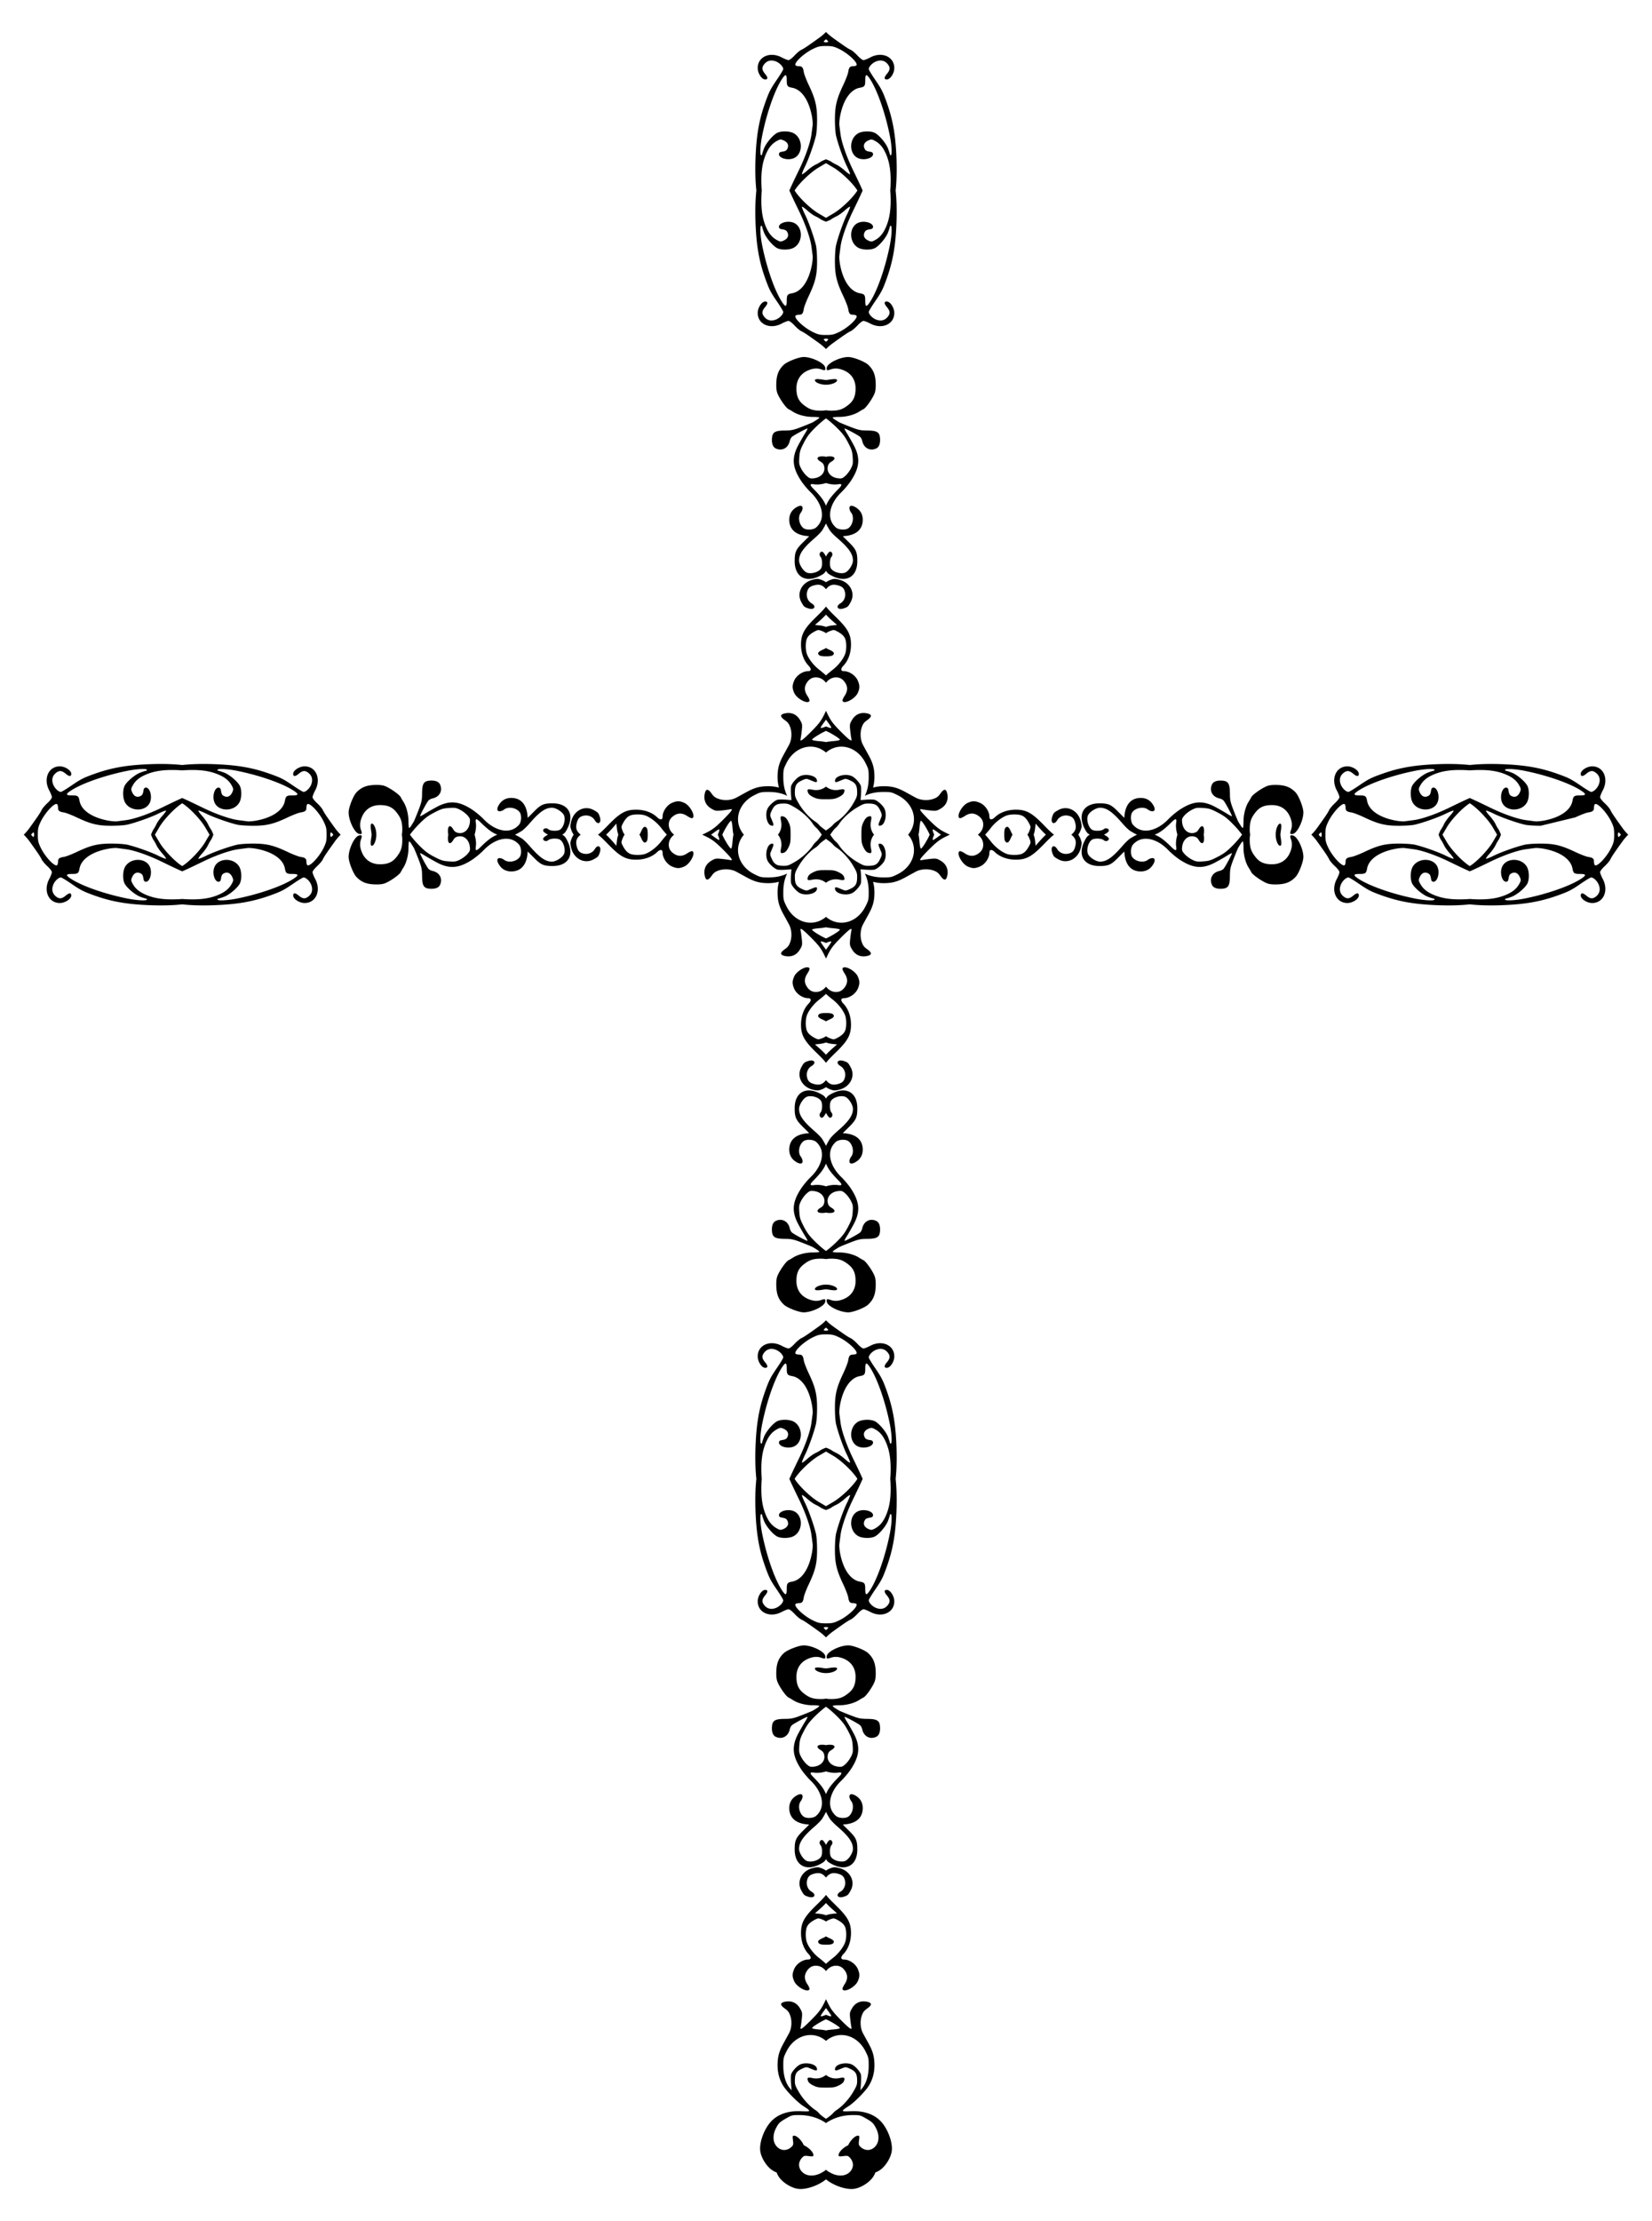 <svg xmlns="http://www.w3.org/2000/svg" viewBox="0 0 1226.143 1647.415"><path d="M613.072 1392.7c2.606-3.154 4.853-3.895 8.704-2.901 3.443.888 4.79 2.222 5.412 5.363.627 3.17-.747 6.447-3.347 7.98-4.036 2.382-2.03 5.308 2.557 3.73 2.834-.974 3.123-1.237 4.93-4.5 3.767-6.8-.3-14.774-8.544-16.751-3.246-.78-3.973-.75-6.65.273a15.006 15.006 0 00-3.062 1.617 15.004 15.004 0 00-3.063-1.617c-2.677-1.022-3.404-1.052-6.65-.273-8.244 1.977-12.311 9.951-8.545 16.75 1.808 3.264 2.097 3.527 4.931 4.502 4.588 1.577 6.593-1.349 2.557-3.73-2.6-1.534-3.974-4.812-3.347-7.98.622-3.142 1.969-4.476 5.412-5.364 3.85-.994 6.098-.253 8.705 2.9zm187.277-773.566a14.994 14.994 0 001.617-3.062c1.022-2.677 1.052-3.405.273-6.65-1.977-8.244-9.951-12.312-16.75-8.545-3.264 1.808-3.527 2.096-4.502 4.93-1.577 4.588 1.349 6.594 3.73 2.557 1.534-2.6 4.812-3.974 7.98-3.347 3.141.622 4.476 1.969 5.364 5.413.993 3.85.253 6.097-2.9 8.704 3.153 2.607 3.893 4.853 2.9 8.704-.888 3.444-2.223 4.79-5.364 5.412-3.169.628-6.446-.747-7.98-3.347-2.381-4.036-5.307-2.03-3.73 2.557.975 2.834 1.238 3.123 4.501 4.93 6.8 3.767 14.774-.3 16.751-8.544.78-3.246.749-3.973-.273-6.65a15.004 15.004 0 00-1.617-3.062zM613.072 806.411a14.996 14.996 0 003.062 1.617c2.677 1.022 3.404 1.052 6.65.274 8.244-1.978 12.311-9.952 8.545-16.751-1.808-3.264-2.097-3.527-4.931-4.501-4.588-1.578-6.593 1.348-2.557 3.73 2.6 1.533 3.974 4.811 3.347 7.98-.622 3.14-1.969 4.475-5.412 5.363-3.85.994-6.098.253-8.704-2.9-2.607 3.153-4.854 3.894-8.705 2.9-3.443-.888-4.79-2.222-5.412-5.364-.627-3.168.748-6.446 3.347-7.98 4.036-2.38 2.03-5.307-2.557-3.73-2.834.975-3.123 1.238-4.93 4.502-3.767 6.8.3 14.773 8.544 16.75 3.246.78 3.973.75 6.65-.273a15.007 15.007 0 003.063-1.617zM425.794 619.134a15 15 0 00-1.616 3.062c-1.023 2.677-1.053 3.405-.274 6.65 1.978 8.244 9.951 12.312 16.75 8.545 3.264-1.808 3.528-2.096 4.502-4.93 1.577-4.588-1.348-6.594-3.73-2.558-1.534 2.6-4.811 3.975-7.98 3.347-3.141-.621-4.476-1.968-5.364-5.412-.993-3.85-.253-6.097 2.901-8.704-3.154-2.607-3.894-4.854-2.9-8.704.887-3.444 2.222-4.79 5.363-5.412 3.169-.628 6.446.747 7.98 3.347 2.382 4.036 5.307 2.03 3.73-2.557-.974-2.834-1.238-3.123-4.501-4.93-6.8-3.768-14.773.3-16.751 8.544-.779 3.245-.749 3.973.274 6.65a15.002 15.002 0 001.616 3.062zm187.278-187.277a14.999 14.999 0 00-3.063-1.617c-2.677-1.022-3.404-1.052-6.65-.274-8.244 1.978-12.311 9.952-8.545 16.751 1.808 3.264 2.097 3.527 4.931 4.502 4.588 1.577 6.593-1.349 2.557-3.73-2.6-1.534-3.974-4.812-3.347-7.98.622-3.141 1.969-4.476 5.412-5.364 3.85-.993 6.098-.253 8.705 2.9 2.606-3.153 4.853-3.893 8.704-2.9 3.443.888 4.79 2.222 5.412 5.364.627 3.168-.747 6.446-3.347 7.98-4.036 2.381-2.03 5.307 2.557 3.73 2.834-.975 3.123-1.238 4.93-4.502 3.767-6.8-.3-14.773-8.544-16.75-3.246-.78-3.973-.75-6.65.273a15 15 0 00-3.062 1.617zm0 1142.931c5.382-3.73 12.168-5.836 19.298-5.912 5.547-.059 6.101.064 9.8 2.17 5.259 2.995 6.066 3.755 8.03 7.567 2.43 4.711 2.41 9.709-.052 12.938-2.97 3.899-7.836 4.308-11.404.96-1.42-1.334-1.538-1.838-1.155-4.916.394-3.155.322-3.43-.903-3.43-2.048 0-5.51 3.45-7.149 7.089-3.638 1.639-7.088 5.1-7.088 7.149 0 1.224.275 1.296 3.43.903 3.078-.384 3.582-.265 4.915 1.155 3.349 3.568 2.94 8.433-.96 11.404-3.228 2.461-8.226 2.481-12.938.052-1.745-.9-2.85-1.557-3.824-2.51-.974.953-2.08 1.61-3.825 2.51-4.712 2.43-9.709 2.409-12.938-.052-3.899-2.971-4.308-7.836-.96-11.404 1.333-1.42 1.838-1.539 4.916-1.155 3.155.393 3.43.321 3.43-.903 0-2.049-3.45-5.51-7.089-7.15-1.639-3.638-5.1-7.087-7.149-7.087-1.224 0-1.296.274-.903 3.43.384 3.077.265 3.581-1.155 4.914-3.568 3.349-8.433 2.94-11.404-.959-2.461-3.23-2.481-8.227-.052-12.938 1.965-3.812 2.772-4.572 8.031-7.567 3.698-2.106 4.252-2.229 9.8-2.17 7.13.076 13.915 2.181 19.298 5.912zm0 41.783c.087.071.175.142.264.212 5.841 4.608 14.83 7.583 20.545 6.8 5.293-.726 11.943-5.044 14.52-9.429.624-1.06 1.037-1.866 1.306-2.73.865-.27 1.67-.682 2.73-1.306 4.385-2.578 8.703-9.227 9.429-14.52.783-5.715-2.192-14.704-6.8-20.545-5.08-6.441-13.229-9.543-23.74-9.036-7.401.356-7.48.118-1.292-3.89 4.293-2.782 12.426-11.049 14.89-15.135 2.757-4.575 4.105-9.521 4.097-15.027-.01-6.315-1.085-10.264-4.462-16.394-1.485-2.694-3.286-5.98-4.003-7.3-1.964-3.62-2.37-8.828-1.005-12.934.893-2.69 1.748-3.849 4.026-5.454 3.918-2.762 3.716-4.463-.616-5.186-4.536-.757-8.244 1.006-10.61 5.045-1.605 2.737-1.744 3.457-1.374 7.089.227 2.223.598 5.028.824 6.233.394 2.103.352 2.16-1.041 1.414-.8-.428-4.2-3.583-7.556-7.011-5.12-5.23-6.587-7.227-9.108-12.409-.369-.758-.71-1.475-1.024-2.156-.315.681-.656 1.398-1.025 2.156-2.521 5.182-3.987 7.178-9.108 12.409-3.357 3.428-6.757 6.583-7.555 7.01-1.394.747-1.436.69-1.042-1.413.226-1.205.597-4.01.824-6.233.37-3.632.23-4.352-1.373-7.09-2.367-4.038-6.075-5.8-10.61-5.044-4.333.723-4.535 2.424-.617 5.186 2.278 1.605 3.133 2.764 4.027 5.454 1.363 4.106.958 9.315-1.006 12.933-.717 1.321-2.518 4.607-4.003 7.301-3.377 6.13-4.452 10.08-4.462 16.394-.008 5.506 1.34 10.452 4.098 15.027 2.463 4.086 10.596 12.354 14.89 15.134 6.187 4.01 6.109 4.247-1.292 3.89-10.512-.506-18.66 2.596-23.741 9.036-4.608 5.842-7.583 14.831-6.8 20.546.726 5.293 5.044 11.942 9.428 14.52 1.061.624 1.866 1.036 2.731 1.306.27.864.682 1.67 1.306 2.73 2.577 4.385 9.227 8.703 14.52 9.428 5.714.784 14.704-2.191 20.545-6.8l.265-.211zm0-154.484c1.908-2.515 4.55-4.004 7.476-4.004 2.9 0 5.148 1.375 6.911 4.228 1.874 3.03 1.685 6.136-.578 9.505-1.043 1.553-1.746 3.214-1.563 3.69 1.088 2.838 9.312-1.414 11.33-5.857 1.58-3.484 1.588-5.502.03-9.138-1.63-3.799-6.312-7-10.239-7-2.512 0-2.681-1.764-.395-4.127 3.452-3.569 5.496-9.128 5.568-15.146.094-7.858-2.185-12.132-11.089-20.792-3.78-3.676-6.072-6.013-7.452-7.894-1.38 1.881-3.671 4.218-7.451 7.894-8.904 8.66-11.183 12.934-11.09 20.792.073 6.018 2.117 11.577 5.57 15.146 2.285 2.363 2.116 4.126-.396 4.126-3.927 0-8.61 3.203-10.238 7.001-1.559 3.636-1.552 5.654.03 9.138 2.017 4.443 10.24 8.695 11.33 5.858.183-.477-.521-2.138-1.564-3.691-2.263-3.37-2.452-6.474-.578-9.505 1.763-2.853 4.011-4.228 6.911-4.228 2.925 0 5.568 1.489 7.477 4.004zm0-50.51c1.49 1.63 3.328 3.38 5.58 5.35l2.612 2.286-3.653.393a19.838 19.838 0 00-4.54 1.053 19.835 19.835 0 00-4.538-1.053l-3.654-.393 2.613-2.286c2.251-1.97 4.09-3.72 5.58-5.35zm0 30.897c2.13.065 4.282-.189 4.947-.74 1.724-1.43 1.017-2.587-2.544-4.161-1.035-.458-1.81-.855-2.403-1.26-.595.405-1.369.802-2.404 1.26-3.561 1.574-4.267 2.73-2.543 4.161.664.551 2.816.805 4.947.74zm0-17.145c.781-.596 1.745-1.111 2.893-1.55 2.678-1.022 2.988-1.02 5.056.041 3.466 1.778 5.359 3.481 6.265 5.636 1.047 2.49 1.083 8.121.072 11.054-1.29 3.742-5.024 8.605-8.977 11.693-2.095 1.636-3.847 3.1-5.31 4.46-1.462-1.36-3.214-2.824-5.309-4.46-3.953-3.088-7.686-7.95-8.977-11.693-1.011-2.933-.975-8.565.072-11.054.906-2.155 2.799-3.858 6.265-5.636 2.068-1.061 2.378-1.064 5.056-.041 1.148.438 2.112.954 2.894 1.55zm0 64.125c.441.648.902 1.292 1.38 1.93 1.412 1.877 2.566 3.657 2.566 3.956 0 .566-1.486.22-3.946-.857-2.46 1.078-3.947 1.423-3.947.857 0-.299 1.154-2.079 2.565-3.956.48-.638.94-1.282 1.382-1.93zm0 8.37c3.73 1.594 9.987 5.448 10.295 6.398.158.487-1.71.9-5.497 1.215-1.849.154-3.353.352-4.798.666-1.446-.314-2.95-.512-4.8-.666-3.786-.315-5.654-.728-5.496-1.215.308-.95 6.565-4.804 10.296-6.399zm0 50.674l.353.001c4.941.01 6.4-.245 9.146-1.596 2.219-1.092 3.462-2.18 3.878-3.392.835-2.435.203-2.82-3.42-2.078-3.688.755-7.068-.041-9.957-2.301-2.89 2.26-6.27 3.056-9.957 2.301-3.623-.742-4.256-.357-3.42 2.078.415 1.212 1.659 2.3 3.878 3.392 2.744 1.351 4.204 1.606 9.145 1.596l.354-.001zm0-34.658l.255-.214c9.46-7.817 22.893-4.19 28.975 7.825 2.362 4.665 2.478 5.196 2.459 11.105-.024 6.719-1.715 12.554-4.695 16.194l-1.45 1.772.397-4.988c.217-2.744.204-5.752-.03-6.685-.546-2.174-3.963-6.07-6.452-7.358-4.133-2.137-11.6-.694-12.592 2.433-.6 1.888.085 2.293 2.33 1.38l3.732-1.522c1.5-.613 2.316-.49 4.946.747 4.044 1.902 5.12 3.61 5.228 8.298.078 3.424-.213 4.283-3.12 9.208-2.995 5.07-7.942 10.43-12.082 13.087-.917.59-2.16 1.679-2.762 2.422s-2.366 2.21-3.92 3.261c-.353.24-.768.54-1.22.884a28.117 28.117 0 00-1.219-.884c-1.554-1.051-3.318-2.519-3.92-3.261s-1.844-1.833-2.762-2.422c-4.14-2.657-9.086-8.016-12.08-13.087-2.909-4.925-3.2-5.784-3.121-9.208.107-4.689 1.183-6.396 5.228-8.298 2.629-1.236 3.446-1.36 4.946-.747.988.404 2.667 1.088 3.731 1.521 2.246.914 2.93.509 2.33-1.38-.992-3.126-8.46-4.569-12.591-2.432-2.49 1.287-5.907 5.184-6.453 7.358-.234.933-.247 3.94-.03 6.685l.397 4.988-1.45-1.772c-2.98-3.64-4.67-9.475-4.694-16.194-.02-5.909.097-6.44 2.458-11.105 6.082-12.015 19.515-15.642 28.976-7.825l.255.214zm0-897.805a27.948 27.948 0 00-1.22-.884c-1.554-1.05-3.318-2.519-3.92-3.261-.601-.743-1.844-1.832-2.762-2.422-4.14-2.657-9.087-8.016-12.081-13.087-2.908-4.924-3.2-5.784-3.12-9.208.107-4.689 1.183-6.395 5.228-8.298 2.629-1.236 3.446-1.36 4.946-.747l3.731 1.522c2.245.913 2.93.508 2.33-1.38-.992-3.127-8.46-4.57-12.591-2.433-2.49 1.288-5.907 5.185-6.453 7.359-.234.932-.247 3.94-.03 6.684l.286 3.599-3.599-.286c-2.744-.217-5.751-.204-6.684.03-2.174.546-6.071 3.963-7.359 6.453-2.136 4.132-.693 11.599 2.434 12.592 1.887.599 2.293-.086 1.38-2.331l-1.522-3.731c-.613-1.5-.49-2.317.747-4.946 1.902-4.045 3.609-5.12 8.297-5.228 3.424-.08 4.284.212 9.208 3.12 5.071 2.994 10.43 7.941 13.088 12.08.59.919 1.679 2.162 2.421 2.764.743.601 2.21 2.365 3.262 3.92.239.353.54.767.883 1.219-.343.45-.644.866-.883 1.219-1.051 1.554-2.519 3.318-3.262 3.92-.742.601-1.832 1.845-2.421 2.762-2.658 4.14-8.017 9.087-13.088 12.081-4.924 2.908-5.784 3.2-9.208 3.12-4.688-.107-6.395-1.182-8.297-5.227-1.237-2.63-1.36-3.447-.747-4.946l1.521-3.732c.914-2.245.508-2.93-1.38-2.33-3.127.992-4.57 8.46-2.433 12.592 1.288 2.49 5.185 5.906 7.359 6.452.933.234 3.94.248 6.684.03l3.6-.286-.286 3.6c-.218 2.743-.205 5.75.03 6.684.545 2.173 3.962 6.07 6.452 7.358 4.132 2.137 11.6.694 12.592-2.433.599-1.888-.086-2.293-2.331-1.38l-3.731 1.522c-1.5.613-2.317.49-4.946-.747-4.045-1.902-5.12-3.61-5.228-8.298-.08-3.424.212-4.284 3.12-9.208 2.994-5.07 7.941-10.43 12.08-13.087.919-.59 2.162-1.68 2.764-2.422s2.365-2.21 3.92-3.261c.353-.24.767-.541 1.219-.884.45.343.866.645 1.219.884 1.554 1.05 3.318 2.519 3.92 3.261s1.844 1.832 2.762 2.422c4.14 2.657 9.087 8.016 12.081 13.087 2.908 4.924 3.2 5.784 3.12 9.208-.107 4.689-1.183 6.396-5.228 8.298-2.629 1.236-3.446 1.36-4.945.747l-3.732-1.522c-2.245-.913-2.93-.508-2.33 1.38.992 3.127 8.46 4.57 12.591 2.433 2.49-1.287 5.907-5.185 6.453-7.358.234-.933.247-3.941.03-6.685l-.286-3.599 3.6.286c2.743.218 5.75.204 6.683-.03 2.174-.546 6.071-3.963 7.359-6.452 2.137-4.132.694-11.6-2.433-12.592-1.888-.6-2.293.085-1.38 2.33l1.521 3.732c.613 1.5.49 2.317-.746 4.946-1.903 4.045-3.61 5.12-8.298 5.228-3.424.078-4.284-.213-9.208-3.12-5.071-2.995-10.43-7.942-13.088-12.082-.589-.917-1.678-2.16-2.421-2.762-.743-.602-2.21-2.366-3.262-3.92-.239-.353-.54-.768-.883-1.22.343-.45.644-.865.883-1.219 1.052-1.554 2.52-3.318 3.262-3.92.743-.601 1.832-1.844 2.421-2.762 2.658-4.14 8.017-9.087 13.088-12.081 4.924-2.908 5.784-3.2 9.208-3.12 4.688.107 6.395 1.183 8.298 5.228 1.236 2.629 1.36 3.446.746 4.946-.403.988-1.088 2.667-1.52 3.73-.914 2.246-.51 2.93 1.379 2.332 3.127-.993 4.57-8.46 2.433-12.592-1.288-2.49-5.185-5.907-7.359-6.453-.932-.234-3.94-.247-6.684-.03l-3.6.286.287-3.6c.217-2.743.204-5.75-.03-6.683-.546-2.174-3.963-6.072-6.453-7.359-4.132-2.137-11.599-.694-12.592 2.433-.599 1.888.086 2.293 2.331 1.38l3.732-1.522c1.5-.613 2.316-.49 4.945.747 4.045 1.903 5.12 3.61 5.229 8.298.078 3.424-.213 4.284-3.12 9.208-2.995 5.07-7.942 10.43-12.082 13.087-.918.59-2.16 1.68-2.762 2.422-.602.742-2.366 2.21-3.92 3.261-.353.24-.768.54-1.22.884zm-28.798-25.699c-1.85-3.537-2.873-8.22-2.892-13.434-.019-5.909.098-6.44 2.46-11.105 6.081-12.015 19.514-15.642 28.974-7.825l.256.214.255-.214c9.46-7.817 22.893-4.19 28.975 7.825 2.362 4.665 2.478 5.196 2.459 11.105-.018 5.215-1.041 9.897-2.892 13.434 3.538-1.85 8.22-2.873 13.434-2.891 5.91-.02 6.44.097 11.106 2.459 12.014 6.082 15.642 19.515 7.825 28.975l-.214.255.214.255c7.817 9.46 4.19 22.894-7.825 28.976-4.665 2.361-5.196 2.477-11.106 2.458-5.214-.018-9.896-1.041-13.434-2.891 1.85 3.537 2.874 8.22 2.892 13.434.019 5.909-.097 6.44-2.459 11.105-6.082 12.015-19.515 15.642-28.975 7.825a24.62 24.62 0 01-.255-.214l-.256.214c-9.46 7.817-22.893 4.19-28.975-7.825-2.361-4.665-2.478-5.196-2.459-11.105.019-5.215 1.042-9.897 2.892-13.434-3.537 1.85-8.22 2.873-13.434 2.891-5.91.02-6.44-.097-11.106-2.458-12.014-6.082-15.642-19.516-7.824-28.976l.214-.255c-.072-.084-.143-.17-.214-.255-7.817-9.46-4.19-22.893 7.824-28.975 4.666-2.362 5.197-2.478 11.106-2.46 5.214.019 9.897 1.042 13.434 2.892zm28.798-6.858c-2.89 2.26-6.27 3.056-9.957 2.301-3.623-.742-4.256-.358-3.42 2.078.415 1.212 1.658 2.3 3.878 3.392 2.744 1.351 4.204 1.606 9.145 1.596l.354-.001h.353c4.941.01 6.4-.244 9.146-1.595 2.219-1.093 3.462-2.18 3.878-3.392.835-2.436.203-2.82-3.42-2.078-3.688.755-7.068-.042-9.957-2.301zm-35.657 35.656c2.26 2.89 3.057 6.27 2.302 9.957-.742 3.623-.358 4.256 2.078 3.42 1.212-.416 2.3-1.659 3.391-3.878 1.352-2.745 1.606-4.204 1.596-9.145v-.354-.354c.01-4.94-.244-6.4-1.596-9.145-1.092-2.219-2.18-3.462-3.391-3.878-2.436-.836-2.82-.203-2.078 3.42.755 3.687-.042 7.067-2.302 9.957zm35.657 35.656c2.89-2.26 6.27-3.056 9.956-2.301 3.623.742 4.256.358 3.42-2.078-.415-1.212-1.658-2.3-3.877-3.392-2.745-1.351-4.205-1.606-9.146-1.596l-.353.001-.354-.001c-4.941-.01-6.4.245-9.145 1.596-2.22 1.092-3.463 2.18-3.878 3.392-.836 2.436-.203 2.82 3.42 2.078 3.687-.755 7.067.041 9.957 2.301zm35.656-35.656c-2.26-2.89-3.057-6.27-2.302-9.957.743-3.623.358-4.256-2.078-3.42-1.212.416-2.299 1.659-3.391 3.878-1.351 2.745-1.606 4.204-1.596 9.145v.708c-.01 4.94.245 6.4 1.596 9.145 1.092 2.219 2.18 3.462 3.391 3.878 2.436.836 2.82.203 2.078-3.42-.755-3.687.042-7.067 2.302-9.957zm-35.656-68.685c-1.446-.314-2.95-.512-4.8-.666-3.786-.315-5.654-.728-5.496-1.215.308-.95 6.564-4.804 10.295-6.399 3.732 1.595 9.988 5.449 10.296 6.4.158.486-1.71.899-5.497 1.214-1.849.154-3.353.352-4.798.666zm-68.685 68.685c-.315 1.445-.512 2.95-.666 4.799-.316 3.786-.728 5.655-1.215 5.497-.95-.309-4.804-6.565-6.399-10.296 1.595-3.731 5.449-9.987 6.4-10.296.486-.158.898 1.71 1.214 5.497.154 1.85.351 3.354.666 4.799zm68.685 68.684c1.445.315 2.95.513 4.798.667 3.787.315 5.655.728 5.497 1.214-.308.951-6.564 4.805-10.295 6.4-3.731-1.595-9.988-5.449-10.296-6.4-.158-.486 1.71-.899 5.497-1.214 1.849-.154 3.353-.352 4.799-.667zm68.684-68.684c.315-1.445.512-2.95.666-4.799.316-3.786.729-5.655 1.215-5.497.95.309 4.804 6.565 6.4 10.296-1.596 3.731-5.45 9.987-6.4 10.296-.486.158-.9-1.71-1.215-5.497-.154-1.85-.351-3.354-.666-4.799zm-68.684-80.305c-2.46 1.078-3.947 1.423-3.947.857 0-.299 1.154-2.079 2.565-3.957.48-.637.94-1.28 1.382-1.929.441.648.902 1.292 1.38 1.93 1.412 1.877 2.566 3.657 2.566 3.956 0 .566-1.486.22-3.946-.857zm-80.305 80.305c1.077 2.46 1.422 3.946.856 3.946-.298 0-2.078-1.154-3.956-2.565-.638-.479-1.281-.94-1.93-1.38a51.31 51.31 0 001.93-1.382c1.878-1.41 3.658-2.565 3.956-2.565.566 0 .221 1.486-.856 3.946zm80.305 80.305c2.46-1.078 3.946-1.423 3.946-.856 0 .298-1.154 2.078-2.565 3.956-.48.637-.94 1.28-1.381 1.929a51.2 51.2 0 00-1.382-1.93c-1.41-1.877-2.565-3.657-2.565-3.956 0-.566 1.486-.22 3.947.857zm80.304-80.305c-1.077-2.46-1.422-3.946-.856-3.946.298 0 2.078 1.154 3.956 2.565.638.479 1.281.94 1.93 1.38-.649.442-1.292.903-1.93 1.382-1.878 1.41-3.658 2.565-3.956 2.565-.566 0-.221-1.486.856-3.946zm-80.304-118.125c-1.463-1.36-3.215-2.824-5.31-4.46-3.953-3.088-7.686-7.95-8.977-11.693-1.011-2.933-.974-8.565.072-11.054.906-2.155 2.799-3.857 6.265-5.636 2.068-1.061 2.378-1.064 5.056-.041 1.148.438 2.112.954 2.894 1.55.781-.596 1.745-1.111 2.893-1.55 2.678-1.023 2.988-1.02 5.056.041 3.466 1.779 5.359 3.481 6.265 5.636 1.047 2.49 1.083 8.121.072 11.054-1.29 3.742-5.024 8.605-8.977 11.693-2.095 1.636-3.847 3.1-5.31 4.46zM494.947 619.134c-1.36 1.462-2.824 3.215-4.46 5.31-3.088 3.952-7.951 7.686-11.693 8.976-2.933 1.012-8.565.975-11.054-.071-2.155-.907-3.858-2.8-5.636-6.266-1.061-2.068-1.064-2.378-.041-5.055.438-1.148.954-2.113 1.55-2.894-.596-.781-1.112-1.745-1.55-2.893-1.023-2.678-1.02-2.988.04-5.056 1.78-3.467 3.482-5.36 5.637-6.265 2.49-1.047 8.121-1.084 11.054-.072 3.742 1.29 8.605 5.024 11.693 8.977 1.636 2.094 3.1 3.846 4.46 5.309zm118.125 118.125c1.462 1.36 3.214 2.824 5.309 4.46 3.953 3.087 7.686 7.95 8.977 11.693 1.011 2.933.975 8.564-.072 11.054-.906 2.155-2.799 3.857-6.265 5.636-2.068 1.061-2.378 1.064-5.056.041-1.148-.438-2.112-.954-2.893-1.55-.782.596-1.746 1.112-2.894 1.55-2.678 1.023-2.988 1.02-5.056-.041-3.466-1.778-5.359-3.481-6.265-5.636-1.046-2.49-1.083-8.121-.072-11.054 1.29-3.742 5.024-8.605 8.977-11.693 2.095-1.636 3.847-3.1 5.31-4.46zm118.124-118.125c1.36-1.462 2.824-3.215 4.46-5.31 3.088-3.952 7.952-7.686 11.694-8.976 2.932-1.012 8.564-.975 11.053.072 2.155.906 3.858 2.798 5.637 6.265 1.06 2.068 1.063 2.378.04 5.056-.438 1.148-.953 2.112-1.549 2.893.596.781 1.111 1.746 1.55 2.893 1.022 2.678 1.02 2.988-.041 5.056-1.779 3.467-3.482 5.36-5.637 6.265-2.489 1.047-8.12 1.084-11.053.072-3.742-1.29-8.606-5.024-11.694-8.977-1.636-2.094-3.1-3.846-4.46-5.309zM613.072 480.658c-.595.406-1.369.802-2.404 1.26-3.561 1.575-4.267 2.731-2.543 4.162.664.551 2.816.805 4.947.74 2.13.065 4.282-.189 4.947-.74 1.724-1.43 1.017-2.587-2.544-4.162-1.035-.458-1.81-.854-2.403-1.26zM474.596 619.134c.405.594.802 1.368 1.26 2.404 1.575 3.56 2.73 4.267 4.161 2.543.552-.664.806-2.817.74-4.947.066-2.13-.188-4.283-.74-4.947-1.43-1.724-2.586-1.018-4.161 2.543-.458 1.036-.855 1.81-1.26 2.404zM613.072 757.61c.594-.406 1.368-.802 2.403-1.26 3.561-1.575 4.268-2.731 2.544-4.162-.665-.551-2.817-.805-4.947-.74-2.13-.065-4.283.189-4.948.74-1.724 1.431-1.017 2.587 2.544 4.162 1.035.458 1.81.854 2.404 1.26zm138.476-138.476c-.406-.594-.803-1.368-1.26-2.404-1.576-3.56-2.732-4.267-4.162-2.543-.552.664-.806 2.817-.74 4.947-.066 2.13.189 4.283.74 4.947 1.43 1.724 2.586 1.018 4.161-2.543.458-1.036.855-1.81 1.26-2.404zM613.072 465.005a19.84 19.84 0 00-4.54-1.053l-3.653-.393 2.613-2.287c2.251-1.97 4.09-3.72 5.58-5.349 1.49 1.629 3.328 3.38 5.58 5.35l2.612 2.286-3.653.393a19.843 19.843 0 00-4.54 1.053zm-154.13 154.129a19.838 19.838 0 00-1.053 4.539l-.392 3.654-2.287-2.613c-1.97-2.252-3.72-4.09-5.35-5.58 1.63-1.49 3.38-3.329 5.35-5.58l2.287-2.613.392 3.654a19.844 19.844 0 001.054 4.539zm154.13 154.129c1.454.521 2.997.887 4.539 1.053l3.653.393-2.613 2.287c-2.251 1.97-4.09 3.72-5.58 5.349-1.49-1.629-3.328-3.38-5.58-5.35l-2.612-2.286 3.653-.393a19.84 19.84 0 004.54-1.053zM767.2 619.134a19.838 19.838 0 001.053-4.539l.393-3.654 2.286 2.613c1.97 2.252 3.72 4.09 5.35 5.58-1.63 1.49-3.38 3.328-5.35 5.58l-2.286 2.613-.393-3.654a19.837 19.837 0 00-1.053-4.539zM613.07 449.898c-1.38 1.881-3.671 4.217-7.451 7.894-8.904 8.66-11.183 12.934-11.089 20.792.072 6.018 2.116 11.577 5.569 15.146 2.285 2.363 2.116 4.126-.396 4.126-3.927 0-8.61 3.202-10.238 7.001-1.559 3.636-1.552 5.654.03 9.138 2.017 4.443 10.24 8.695 11.33 5.858.183-.478-.52-2.139-1.564-3.692-2.263-3.369-2.451-6.473-.578-9.505 1.763-2.852 4.011-4.227 6.911-4.227 2.925 0 5.568 1.489 7.477 4.004 1.908-2.515 4.55-4.004 7.476-4.004 2.9 0 5.148 1.375 6.911 4.227 1.873 3.032 1.684 6.136-.578 9.505-1.043 1.553-1.747 3.214-1.563 3.692 1.088 2.837 9.312-1.415 11.33-5.858 1.58-3.484 1.588-5.502.03-9.138-1.63-3.799-6.312-7.001-10.239-7.001-2.512 0-2.681-1.763-.396-4.126 3.453-3.57 5.497-9.129 5.57-15.146.093-7.858-2.186-12.132-11.09-20.792-3.78-3.677-6.072-6.013-7.451-7.894zM443.837 619.134c1.88 1.38 4.217 3.672 7.894 7.452 8.66 8.903 12.933 11.182 20.792 11.089 6.017-.072 11.576-2.116 15.145-5.569 2.363-2.286 4.126-2.117 4.126.396 0 3.926 3.203 8.61 7.002 10.238 3.635 1.558 5.653 1.552 9.138-.03 4.443-2.017 8.695-10.241 5.857-11.33-.477-.183-2.138.52-3.69 1.563-3.37 2.263-6.475 2.452-9.506.579-2.852-1.763-4.228-4.011-4.228-6.911 0-2.926 1.49-5.568 4.005-7.477-2.516-1.909-4.005-4.551-4.005-7.476 0-2.9 1.376-5.149 4.228-6.911 3.031-1.874 6.136-1.685 9.505.578 1.553 1.043 3.214 1.746 3.691 1.563 2.838-1.089-1.414-9.313-5.857-11.33-3.485-1.581-5.503-1.588-9.138-.03-3.8 1.629-7.002 6.312-7.002 10.238 0 2.513-1.763 2.682-4.126.396-3.569-3.453-9.128-5.497-15.145-5.568-7.859-.094-12.132 2.185-20.792 11.088-3.677 3.78-6.013 6.072-7.894 7.452zM613.072 788.37c1.38-1.881 3.671-4.217 7.451-7.894 8.904-8.66 11.183-12.934 11.09-20.792-.073-6.017-2.117-11.577-5.57-15.146-2.285-2.363-2.116-4.126.396-4.126 3.927 0 8.61-3.203 10.238-7.001 1.559-3.636 1.552-5.654-.03-9.138-2.017-4.443-10.24-8.695-11.33-5.858-.182.478.521 2.139 1.564 3.692 2.263 3.369 2.452 6.473.578 9.505-1.763 2.852-4.01 4.227-6.91 4.227-2.926 0-5.569-1.489-7.477-4.004-1.909 2.515-4.552 4.004-7.477 4.004-2.9 0-5.148-1.375-6.91-4.228-1.874-3.03-1.685-6.135.577-9.505 1.043-1.552 1.747-3.213 1.564-3.69-1.09-2.838-9.313 1.414-11.33 5.857-1.582 3.484-1.588 5.502-.03 9.138 1.628 3.799 6.311 7.001 10.238 7.001 2.512 0 2.681 1.763.396 4.126-3.453 3.57-5.497 9.128-5.569 15.146-.094 7.858 2.185 12.132 11.089 20.792 3.78 3.677 6.072 6.013 7.452 7.894zm169.236-169.236c-1.881-1.38-4.218-3.672-7.894-7.452-8.66-8.903-12.934-11.182-20.793-11.089-6.017.072-11.576 2.116-15.145 5.569-2.363 2.286-4.126 2.117-4.126-.396 0-3.927-3.203-8.61-7.002-10.238-3.635-1.558-5.653-1.552-9.138.03-4.442 2.017-8.694 10.24-5.857 11.33.477.183 2.138-.52 3.691-1.564 3.37-2.262 6.474-2.451 9.505-.578 2.853 1.763 4.228 4.011 4.228 6.911 0 2.926-1.49 5.568-4.005 7.477 2.516 1.909 4.005 4.551 4.005 7.476 0 2.9-1.375 5.149-4.228 6.911-3.031 1.874-6.136 1.685-9.505-.578-1.553-1.043-3.214-1.746-3.691-1.563-2.837 1.089 1.415 9.313 5.857 11.33 3.485 1.581 5.503 1.588 9.138.03 3.8-1.629 7.002-6.312 7.002-10.238 0-2.513 1.763-2.682 4.126-.396 3.569 3.453 9.128 5.497 15.145 5.568 7.859.094 12.132-2.185 20.793-11.088 3.676-3.78 6.013-6.072 7.894-7.452zm-169.236-91.886c-.315.68-.656 1.398-1.025 2.156-2.521 5.181-3.987 7.178-9.108 12.408-3.357 3.429-6.757 6.584-7.555 7.011-1.394.746-1.436.69-1.042-1.414.226-1.205.597-4.01.824-6.233.37-3.631.23-4.351-1.373-7.089-2.367-4.038-6.075-5.801-10.61-5.044-4.333.723-4.535 2.424-.617 5.186 2.278 1.605 3.133 2.764 4.027 5.454 1.363 4.105.958 9.314-1.006 12.933-.717 1.32-2.518 4.606-4.003 7.3-3.377 6.13-4.452 10.08-4.462 16.395-.004 2.764.334 5.388 1.02 7.894-2.506-.687-5.13-1.025-7.893-1.02-6.315.01-10.265 1.084-16.394 4.461-2.695 1.485-5.98 3.286-7.301 4.003-3.619 1.965-8.828 2.37-12.934 1.006-2.69-.894-3.848-1.75-5.454-4.026-2.761-3.919-4.462-3.717-5.185.616-.757 4.535 1.006 8.243 5.044 10.61 2.738 1.604 3.458 1.744 7.089 1.373 2.223-.227 5.028-.597 6.233-.823 2.103-.395 2.16-.353 1.414 1.04-.428.8-3.583 4.2-7.01 7.556-5.231 5.121-7.228 6.587-12.41 9.108-.758.37-1.475.71-2.156 1.025.681.314 1.398.656 2.156 1.025 5.182 2.52 7.179 3.986 12.41 9.107 3.427 3.357 6.582 6.757 7.01 7.556.746 1.394.69 1.436-1.414 1.041-1.205-.226-4.01-.596-6.233-.823-3.631-.37-4.351-.231-7.089 1.373-4.038 2.366-5.801 6.075-5.044 10.61.723 4.332 2.424 4.535 5.185.616 1.606-2.277 2.764-3.133 5.454-4.026 4.106-1.364 9.315-.959 12.934 1.005 1.32.717 4.606 2.519 7.3 4.003 6.13 3.378 10.08 4.453 16.395 4.462 2.764.004 5.387-.333 7.893-1.02-.686 2.506-1.024 5.13-1.02 7.894.01 6.315 1.085 10.264 4.462 16.394 1.485 2.695 3.286 5.98 4.003 7.3 1.964 3.62 2.37 8.829 1.006 12.934-.894 2.69-1.75 3.849-4.027 5.454-3.918 2.762-3.716 4.463.616 5.186 4.536.757 8.244-1.006 10.61-5.045 1.605-2.737 1.744-3.457 1.374-7.088-.227-2.223-.598-5.028-.824-6.233-.394-2.104-.352-2.16 1.042-1.414.798.427 4.198 3.582 7.555 7.01 5.121 5.23 6.587 7.228 9.108 12.41.369.757.71 1.474 1.025 2.155.314-.68.655-1.398 1.024-2.156 2.521-5.181 3.987-7.178 9.108-12.408 3.357-3.429 6.757-6.584 7.556-7.011 1.393-.746 1.435-.69 1.04 1.414-.225 1.205-.596 4.01-.823 6.233-.37 3.631-.23 4.35 1.373 7.088 2.367 4.039 6.075 5.802 10.61 5.045 4.333-.723 4.535-2.424.617-5.186-2.277-1.605-3.133-2.764-4.026-5.454-1.364-4.105-.96-9.315 1.005-12.933.717-1.32 2.518-4.606 4.003-7.301 3.377-6.13 4.452-10.08 4.462-16.394.004-2.764-.334-5.388-1.02-7.894 2.506.687 5.13 1.024 7.894 1.02 6.315-.01 10.264-1.084 16.394-4.462a1807.5 1807.5 0 017.3-4.003c3.62-1.964 8.828-2.369 12.934-1.005 2.69.893 3.849 1.749 5.454 4.026 2.762 3.919 4.463 3.716 5.186-.616.757-4.535-1.006-8.244-5.045-10.61-2.737-1.604-3.457-1.744-7.089-1.373-2.223.227-5.028.597-6.233.823-2.103.395-2.16.353-1.414-1.041.428-.799 3.583-4.199 7.011-7.556 5.23-5.12 7.228-6.586 12.409-9.107.758-.37 1.475-.71 2.156-1.025-.681-.315-1.398-.656-2.156-1.025-5.181-2.52-7.178-3.987-12.409-9.108-3.428-3.356-6.583-6.756-7.01-7.555-.747-1.394-.69-1.436 1.413-1.041 1.205.226 4.01.596 6.233.823 3.632.37 4.352.231 7.089-1.373 4.039-2.367 5.802-6.075 5.045-10.61-.723-4.333-2.424-4.535-5.186-.616-1.605 2.277-2.764 3.132-5.454 4.026-4.106 1.364-9.315.959-12.933-1.006-1.321-.716-4.607-2.518-7.301-4.003-6.13-3.377-10.08-4.452-16.394-4.462-2.765-.004-5.388.334-7.894 1.02.686-2.505 1.024-5.129 1.02-7.893-.01-6.315-1.085-10.264-4.462-16.394-1.485-2.695-3.286-5.98-4.003-7.301-1.964-3.619-2.37-8.828-1.005-12.933.893-2.69 1.748-3.85 4.026-5.454 3.918-2.762 3.716-4.463-.616-5.186-4.536-.757-8.244 1.006-10.61 5.045-1.605 2.737-1.744 3.457-1.374 7.088.227 2.223.598 5.028.824 6.233.394 2.104.352 2.16-1.041 1.414-.8-.427-4.2-3.582-7.556-7.01-5.12-5.23-6.587-7.228-9.108-12.41-.369-.757-.71-1.474-1.024-2.155z"/><path d="M613.072 1241.012c.307.008.62.005.938-.01 3.595-.16 7.285-1.8 7.285-3.234 0-1.08-1.793-1.181-6.694-.375-.524.087-1.035.132-1.53.137a10.12 10.12 0 01-1.529-.137c-4.9-.806-6.694-.706-6.694.375 0 1.435 3.69 3.073 7.285 3.235.318.014.63.017.939.009zm337.257-621.878c.006-.495.051-1.006.137-1.53.807-4.9.706-6.693-.375-6.693-1.434 0-3.073 3.69-3.234 7.285-.015.317-.017.63-.01.938-.007.308-.005.62.01.939.161 3.594 1.8 7.284 3.234 7.284 1.081 0 1.182-1.793.375-6.694a10.149 10.149 0 01-.137-1.529zM613.072 956.392c.494.005 1.005.05 1.529.137 4.9.806 6.694.706 6.694-.375 0-1.435-3.69-3.073-7.285-3.235-.318-.014-.63-.017-.938-.009-.308-.008-.621-.005-.939.01-3.595.16-7.285 1.8-7.285 3.234 0 1.081 1.794 1.181 6.694.375a10.124 10.124 0 011.53-.137zM275.814 619.134c-.006.495-.051 1.006-.137 1.53-.807 4.9-.706 6.693.375 6.693 1.434 0 3.073-3.69 3.234-7.285.015-.317.017-.63.01-.938.007-.308.005-.62-.01-.938-.161-3.595-1.8-7.285-3.234-7.285-1.081 0-1.182 1.793-.375 6.694.086.523.131 1.034.137 1.529zm337.258-337.258a10.132 10.132 0 01-1.53-.137c-4.9-.806-6.694-.706-6.694.375 0 1.435 3.69 3.073 7.285 3.235.318.014.63.017.939.009.308.008.62.005.938-.01 3.595-.16 7.285-1.8 7.285-3.234 0-1.081-1.793-1.181-6.694-.375-.524.086-1.035.132-1.53.137zm-27.2-140.57c1.724 3.937 4.05 8.807 7.255 15.396 4.683 9.627 8.327 20.054 9.133 26.13.333 2.516.738 5.603.901 6.86.163 1.258-.098 4.345-.58 6.86-2.289 11.95-7.715 19.73-14.628 20.974-3.544.638-4.01 1.285-4.01 5.564 0 4.769-.898 4.947-3.643.725-5.355-8.24-11.236-25.08-14.603-41.823-1.434-7.128-1.79-14.51-.699-14.51.36 0 .653.282.653.628 0 .346.609 2.255 1.353 4.244 1.569 4.193 7.039 10.557 10.214 11.884 3.273 1.367 9.055 1.125 11.949-.502 7.057-3.966 6.94-15.69-.184-18.54-4.65-1.86-11.397.304-10.789 3.46.116.604.796 1.185 1.51 1.293 3.413.515 4.13.918 4.887 2.746 1.02 2.464-.176 4.614-3.283 5.9-1.834.76-2.364.714-4.43-.389-3.856-2.06-6.358-5.082-8.536-10.314-2.68-6.436-3.622-13.62-3.139-23.93.04-.86.098-1.746.172-2.655a76.75 76.75 0 01-.172-2.656c-.483-10.31.46-17.494 3.139-23.93 2.178-5.232 4.68-8.254 8.537-10.313 2.065-1.103 2.595-1.15 4.429-.39 3.107 1.287 4.304 3.437 3.283 5.9-.757 1.828-1.474 2.231-4.887 2.747-.714.108-1.394.69-1.51 1.292-.608 3.157 6.14 5.32 10.79 3.46 7.124-2.85 7.24-14.573.183-18.54-2.894-1.626-8.676-1.869-11.949-.501-3.175 1.327-8.645 7.69-10.214 11.884-.744 1.988-1.353 3.898-1.353 4.244a.643.643 0 01-.653.629c-1.09 0-.735-7.384.699-14.511 3.367-16.743 9.248-33.584 14.603-41.823 2.745-4.223 3.643-4.044 3.643.725 0 4.279.467 4.926 4.01 5.564 6.913 1.244 12.34 9.024 14.628 20.974.482 2.515.743 5.602.58 6.86-.162 1.257-.568 4.344-.902 6.859-.805 6.077-4.449 16.504-9.132 26.131-3.205 6.59-5.53 11.459-7.256 15.395zM135.244 646.335c3.936-1.725 8.805-4.05 15.394-7.256 9.627-4.682 20.054-8.326 26.131-9.132 2.516-.333 5.603-.739 6.86-.902 1.258-.162 4.344.099 6.86.58 11.95 2.29 19.73 7.715 20.974 14.629.637 3.543 1.285 4.01 5.563 4.01 4.77 0 4.948.897.725 3.642-8.238 5.356-25.08 11.236-41.823 14.604-7.127 1.434-14.51 1.79-14.51.699 0-.36.283-.654.628-.654.346 0 2.256-.608 4.245-1.352 4.193-1.57 10.557-7.039 11.884-10.214 1.367-3.273 1.124-9.055-.502-11.95-3.967-7.056-15.69-6.94-18.54.184-1.86 4.65.304 11.397 3.46 10.79.603-.117 1.184-.796 1.292-1.51.516-3.413.919-4.13 2.747-4.888 2.463-1.02 4.613.176 5.9 3.284.76 1.834.714 2.363-.39 4.429-2.059 3.857-5.081 6.359-10.313 8.537-6.436 2.679-13.62 3.621-23.93 3.138a77.25 77.25 0 01-2.656-.172 76.75 76.75 0 01-2.656.172c-10.309.483-17.493-.46-23.929-3.138-5.232-2.178-8.255-4.68-10.314-8.537-1.103-2.066-1.15-2.595-.39-4.43 1.288-3.107 3.438-4.303 5.901-3.283 1.828.757 2.23 1.475 2.746 4.887.108.715.69 1.394 1.292 1.51 3.157.608 5.321-6.139 3.46-10.789-2.85-7.124-14.573-7.24-18.539-.183-1.626 2.894-1.87 8.676-.502 11.949 1.327 3.175 7.691 8.645 11.884 10.214 1.989.744 3.898 1.352 4.244 1.352.346 0 .63.294.63.654 0 1.09-7.384.735-14.512-.699-16.742-3.368-33.584-9.248-41.822-14.604-4.223-2.745-4.045-3.642.725-3.642 4.278 0 4.926-.467 5.563-4.01 1.244-6.914 9.024-12.34 20.974-14.629 2.515-.481 5.602-.742 6.86-.58 1.257.163 4.344.569 6.86.902 6.077.806 16.503 4.45 26.13 9.132 6.59 3.205 11.46 5.531 15.395 7.256zm505.027 450.627c-1.725-3.936-4.051-8.806-7.256-15.395-4.683-9.627-8.327-20.054-9.132-26.13-.334-2.516-.74-5.603-.902-6.86-.163-1.258.098-4.345.58-6.86 2.289-11.95 7.715-19.73 14.628-20.974 3.544-.638 4.01-1.285 4.01-5.564 0-4.769.898-4.947 3.643-.724 5.355 8.238 11.236 25.08 14.603 41.822 1.434 7.128 1.79 14.511.7 14.511a.643.643 0 01-.654-.629c0-.346-.609-2.256-1.353-4.244-1.569-4.193-7.039-10.557-10.214-11.884-3.273-1.367-9.055-1.124-11.949.502-7.057 3.966-6.94 15.69.184 18.54 4.65 1.86 11.397-.304 10.789-3.46-.116-.604-.796-1.185-1.51-1.293-3.413-.515-4.13-.918-4.887-2.746-1.02-2.464.176-4.614 3.283-5.9 1.834-.76 2.364-.714 4.43.389 3.857 2.06 6.358 5.082 8.536 10.314 2.68 6.436 3.622 13.62 3.139 23.93-.04.86-.098 1.746-.172 2.655.074.91.131 1.796.172 2.656.483 10.31-.46 17.494-3.139 23.93-2.178 5.232-4.68 8.254-8.537 10.313-2.065 1.103-2.595 1.15-4.429.39-3.107-1.287-4.304-3.437-3.283-5.9.757-1.828 1.474-2.231 4.887-2.747.714-.108 1.394-.69 1.51-1.292.608-3.157-6.14-5.32-10.79-3.46-7.123 2.85-7.24 14.573-.183 18.54 2.894 1.626 8.676 1.869 11.95.501 3.174-1.327 8.644-7.69 10.213-11.884.744-1.988 1.353-3.898 1.353-4.244 0-.346.294-.629.653-.629 1.09 0 .735 7.383-.699 14.51-3.367 16.744-9.248 33.585-14.603 41.824-2.745 4.223-3.643 4.044-3.643-.725 0-4.279-.466-4.926-4.01-5.564-6.913-1.244-12.34-9.024-14.628-20.974-.482-2.515-.743-5.602-.58-6.86.163-1.257.568-4.344.902-6.859.805-6.077 4.45-16.504 9.132-26.131 3.205-6.59 5.53-11.459 7.256-15.395zm450.627-505.027c-3.937 1.725-8.806 4.05-15.395 7.256-9.627 4.682-20.054 8.326-26.131 9.132-2.515.333-5.602.739-6.86.902-1.257.162-4.344-.099-6.86-.58-11.95-2.29-19.73-7.715-20.973-14.629-.638-3.543-1.285-4.01-5.564-4.01-4.77 0-4.948-.897-.725-3.642 8.239-5.355 25.08-11.236 41.823-14.604 7.127-1.434 14.51-1.79 14.51-.699 0 .36-.283.654-.628.654-.346 0-2.256.608-4.245 1.352-4.193 1.57-10.557 7.039-11.883 10.215-1.368 3.272-1.125 9.054.502 11.948 3.966 7.057 15.689 6.941 18.54-.183 1.86-4.65-.304-11.397-3.461-10.79-.603.117-1.184.796-1.292 1.51-.516 3.413-.919 4.13-2.747 4.888-2.463 1.02-4.613-.176-5.9-3.284-.76-1.834-.713-2.363.39-4.43 2.059-3.856 5.081-6.358 10.313-8.536 6.436-2.68 13.62-3.621 23.93-3.138.86.04 1.747.098 2.656.172a76.728 76.728 0 012.656-.172c10.309-.483 17.493.459 23.929 3.138 5.232 2.178 8.255 4.68 10.314 8.537 1.103 2.066 1.15 2.595.39 4.43-1.288 3.107-3.438 4.303-5.901 3.283-1.828-.757-2.23-1.475-2.746-4.887-.108-.715-.69-1.394-1.292-1.51-3.157-.608-5.321 6.139-3.461 10.789 2.85 7.124 14.573 7.24 18.54.183 1.626-2.894 1.87-8.676.502-11.948-1.327-3.176-7.691-8.646-11.884-10.215-1.989-.744-3.899-1.352-4.244-1.352a.643.643 0 01-.63-.654c0-1.09 7.384-.735 14.511.699 16.743 3.368 33.584 9.248 41.823 14.604 4.223 2.745 4.044 3.642-.725 3.642-4.278 0-4.926.467-5.563 4.01-1.244 6.914-9.025 12.34-20.974 14.629-2.516.481-5.602.742-6.86.58-1.257-.163-4.344-.569-6.86-.902-6.077-.806-16.503-4.45-26.13-9.132-6.59-3.205-11.459-5.531-15.395-7.256zM633.016 125.912c-4.683-9.627-8.327-20.054-9.132-26.13v-.001c-.334-2.515-.74-5.602-.902-6.86-.163-1.257.098-4.344.58-6.86 2.289-11.949 7.715-19.73 14.628-20.973 3.544-.638 4.01-1.285 4.01-5.564 0-4.769.898-4.947 3.643-.725 5.355 8.239 11.236 25.08 14.603 41.823 1.434 7.128 1.79 14.51.7 14.51a.643.643 0 01-.654-.628c0-.346-.609-2.256-1.353-4.244-1.569-4.193-7.039-10.557-10.214-11.884-3.273-1.368-9.055-1.125-11.949.502-7.057 3.966-6.94 15.689.184 18.54 4.65 1.86 11.397-.304 10.789-3.461-.116-.603-.796-1.184-1.51-1.292-3.413-.515-4.13-.919-4.887-2.746-1.02-2.464.176-4.614 3.283-5.901 1.834-.76 2.364-.713 4.43.39 3.857 2.059 6.358 5.081 8.536 10.314 2.68 6.435 3.622 13.62 3.139 23.929-.04.86-.098 1.747-.172 2.656.074.909.131 1.796.172 2.656.483 10.31-.46 17.493-3.139 23.93-2.178 5.232-4.68 8.254-8.537 10.313-2.065 1.103-2.595 1.15-4.429.39-3.107-1.287-4.304-3.437-3.283-5.9.757-1.829 1.474-2.232 4.887-2.747.714-.108 1.394-.69 1.51-1.292.608-3.157-6.14-5.321-10.79-3.46-7.123 2.85-7.24 14.573-.183 18.54 2.894 1.626 8.676 1.869 11.95.501 3.174-1.327 8.644-7.69 10.213-11.884.744-1.988 1.353-3.898 1.353-4.244 0-.346.294-.629.653-.629 1.09 0 .735 7.383-.699 14.51-3.367 16.744-9.248 33.585-14.603 41.824-2.745 4.223-3.643 4.044-3.643-.725 0-4.279-.466-4.926-4.01-5.564-6.913-1.244-12.34-9.024-14.628-20.974-.482-2.515-.743-5.602-.58-6.86.163-1.257.568-4.344.902-6.859.805-6.077 4.45-16.504 9.132-26.131 3.205-6.59 5.53-11.459 7.256-15.395-1.725-3.936-4.051-8.806-7.256-15.395zM119.85 599.19c-9.627 4.682-20.054 8.326-26.131 9.132-2.516.333-5.603.739-6.86.902-1.258.162-4.344-.099-6.86-.58-11.95-2.29-19.73-7.715-20.974-14.629-.637-3.543-1.285-4.01-5.563-4.01-4.77 0-4.948-.897-.725-3.642 8.238-5.355 25.08-11.236 41.823-14.604 7.127-1.434 14.51-1.79 14.51-.699 0 .36-.283.654-.629.654-.345 0-2.255.608-4.244 1.352-4.193 1.57-10.557 7.039-11.884 10.215-1.367 3.272-1.124 9.054.502 11.948 3.967 7.057 15.69 6.941 18.54-.183 1.86-4.65-.304-11.397-3.46-10.79-.603.117-1.184.796-1.292 1.51-.516 3.413-.919 4.13-2.747 4.888-2.463 1.02-4.613-.176-5.9-3.284-.76-1.834-.714-2.363.39-4.43 2.059-3.856 5.081-6.358 10.313-8.536 6.436-2.68 13.62-3.621 23.93-3.138.86.04 1.747.098 2.656.172a76.75 76.75 0 012.656-.172c10.309-.483 17.493.459 23.929 3.138 5.232 2.178 8.255 4.68 10.314 8.537 1.103 2.066 1.15 2.595.39 4.43-1.288 3.107-3.438 4.303-5.901 3.283-1.828-.757-2.23-1.475-2.746-4.887-.108-.715-.69-1.394-1.292-1.51-3.157-.608-5.321 6.139-3.46 10.789 2.85 7.124 14.572 7.24 18.539.183 1.626-2.894 1.87-8.676.502-11.948-1.327-3.176-7.691-8.646-11.884-10.215-1.989-.744-3.898-1.352-4.244-1.352a.643.643 0 01-.63-.654c0-1.09 7.384-.735 14.512.699 16.742 3.368 33.584 9.248 41.822 14.604 4.223 2.745 4.045 3.642-.725 3.642-4.278 0-4.926.467-5.563 4.01-1.244 6.914-9.024 12.34-20.974 14.629-2.515.481-5.602.742-6.86.58-1.257-.163-4.344-.569-6.86-.902-6.077-.806-16.503-4.45-26.13-9.132-6.59-3.205-11.459-5.531-15.395-7.256-3.937 1.725-8.806 4.05-15.395 7.256zm473.277 513.166c4.683 9.627 8.327 20.054 9.133 26.13v.001c.333 2.515.738 5.602.901 6.86.163 1.257-.098 4.344-.58 6.859-2.289 11.95-7.715 19.73-14.628 20.974-3.544.638-4.01 1.285-4.01 5.564 0 4.769-.898 4.947-3.643.725-5.355-8.239-11.236-25.08-14.603-41.823-1.434-7.128-1.79-14.51-.699-14.51.36 0 .653.282.653.628 0 .346.609 2.256 1.353 4.244 1.569 4.193 7.039 10.557 10.214 11.884 3.273 1.367 9.055 1.124 11.949-.502 7.057-3.966 6.94-15.689-.184-18.54-4.65-1.86-11.397.304-10.789 3.461.116.603.796 1.184 1.51 1.292 3.413.515 4.13.918 4.887 2.746 1.02 2.464-.176 4.614-3.283 5.901-1.834.76-2.364.713-4.43-.39-3.856-2.059-6.358-5.081-8.536-10.314-2.68-6.436-3.622-13.62-3.139-23.929.04-.86.098-1.747.172-2.656a76.733 76.733 0 01-.172-2.656c-.483-10.31.46-17.493 3.139-23.93 2.178-5.232 4.68-8.254 8.537-10.313 2.065-1.103 2.595-1.15 4.429-.39 3.107 1.287 4.304 3.437 3.283 5.9-.757 1.829-1.474 2.232-4.887 2.747-.714.108-1.394.69-1.51 1.292-.608 3.157 6.14 5.32 10.79 3.46 7.124-2.85 7.24-14.573.183-18.54-2.894-1.626-8.676-1.868-11.949-.501-3.175 1.327-8.645 7.69-10.214 11.884-.744 1.988-1.353 3.898-1.353 4.244a.643.643 0 01-.653.629c-1.09 0-.735-7.383.699-14.51 3.367-16.744 9.248-33.585 14.603-41.824 2.745-4.222 3.643-4.044 3.643.725 0 4.279.467 4.926 4.01 5.564 6.913 1.244 12.34 9.024 14.628 20.974.482 2.515.743 5.602.58 6.86a3011.19 3011.19 0 01-.902 6.859c-.805 6.077-4.449 16.504-9.132 26.131-3.205 6.589-5.53 11.459-7.256 15.395 1.725 3.936 4.051 8.806 7.256 15.395zm513.167-473.278c9.627-4.682 20.053-8.326 26.13-9.132 2.516-.333 5.603-.739 6.86-.902 1.258-.162 4.344.099 6.86.58 11.95 2.29 19.73 7.715 20.974 14.629.637 3.543 1.285 4.01 5.563 4.01 4.77 0 4.948.897.725 3.642-8.238 5.356-25.08 11.236-41.823 14.604-7.127 1.434-14.51 1.79-14.51.699 0-.36.283-.654.629-.654.345 0 2.255-.608 4.244-1.352 4.193-1.57 10.557-7.039 11.884-10.214 1.367-3.273 1.124-9.055-.502-11.95-3.967-7.056-15.69-6.94-18.54.184-1.86 4.65.304 11.397 3.46 10.79.603-.117 1.184-.796 1.293-1.51.515-3.413.918-4.13 2.746-4.888 2.463-1.02 4.613.176 5.9 3.284.76 1.834.714 2.363-.39 4.429-2.058 3.857-5.08 6.359-10.313 8.537-6.436 2.679-13.62 3.621-23.93 3.138-.86-.04-1.746-.098-2.655-.172-.91.074-1.796.132-2.656.172-10.31.483-17.494-.46-23.93-3.138-5.232-2.178-8.254-4.68-10.314-8.537-1.102-2.066-1.149-2.595-.39-4.43 1.288-3.107 3.438-4.303 5.902-3.283 1.827.757 2.23 1.475 2.746 4.887.108.715.689 1.394 1.292 1.51 3.157.608 5.32-6.139 3.46-10.789-2.85-7.124-14.573-7.24-18.54-.183-1.626 2.894-1.869 8.676-.501 11.949 1.326 3.175 7.69 8.645 11.884 10.214 1.988.744 3.898 1.352 4.244 1.352.346 0 .629.294.629.654 0 1.09-7.384.735-14.511-.699-16.743-3.368-33.584-9.248-41.823-14.604-4.223-2.745-4.044-3.642.725-3.642 4.279 0 4.926-.467 5.564-4.01 1.244-6.914 9.024-12.34 20.974-14.629 2.515-.481 5.602-.742 6.86-.58 1.257.163 4.344.569 6.859.902 6.077.806 16.504 4.45 26.13 9.132 6.59 3.205 11.46 5.531 15.396 7.256 3.936-1.725 8.806-4.05 15.395-7.256zM613.072 304.316c-1.26.223-2.56.332-3.895.324-5.688-.035-8.447-.967-12.676-4.281-3.853-3.02-5.38-6.507-5.375-12.277.006-6.689 3.49-11.563 9.874-13.816 3.283-1.158 5.984-1.211 8.848-.176 2.522.912 3.144.523 2.603-1.63-.82-3.272-9.928-7.64-15.925-7.64-3.605 0-12.237 3.365-14.764 5.757-3.636 3.44-5.205 7.036-5.531 12.674-.192 3.309.012 6.18.563 7.916 1.157 3.646 6.398 11.283 8.446 12.307a38.22 38.22 0 013.276 1.9c3.45 2.278 9.443 3.868 14.58 3.868 2.76 0 5.016.22 5.015.49-.003.27-.811.996-1.797 1.614l-2.772 1.738c-.54.337-4.214 1.871-8.166 3.41-6.413 2.495-7.799 2.802-12.873 2.848-7.373.068-9.239 1.223-9.542 5.903-.25 3.861.761 6.46 2.891 7.43 4.64 2.114 9.179-.335 10.33-5.573.246-1.125.946-2.485 1.555-3.022 1.516-1.337 11.25-6.544 11.593-6.201.153.152-.629 1.704-1.736 3.45-1.107 1.746-3.355 5.657-4.995 8.69-5.143 9.512-4.612 16.62 1.992 26.644 1.644 2.495 4.816 6.292 7.05 8.437 7.768 7.462 10.478 16.646 6.775 22.964-.912 1.557-2.515 3.273-3.56 3.814-2.466 1.274-6.512 1.257-8.359-.036-3.41-2.39-4.52-8.497-2.101-11.571.719-.914 1.307-2.423 1.307-3.355 0-2.196-2.19-2.288-5.258-.221-3.113 2.098-4.672 5.102-4.642 8.944.053 6.849 4.596 11.066 12.84 11.919l1.959.203-4.676 4.627c-5.216 5.164-6.094 7.155-6.1 13.849-.01 11.407 7.845 16.24 18.192 11.193 3.082-1.504 4.128-2.304 5.054-4.091.925 1.787 1.972 2.587 5.054 4.09 10.346 5.049 18.201.215 18.19-11.192-.005-6.694-.882-8.685-6.099-13.849l-4.676-4.627 1.96-.203c8.244-.854 12.787-5.07 12.84-11.919.03-3.842-1.53-6.846-4.642-8.944-3.068-2.067-5.258-1.975-5.258.221 0 .932.588 2.441 1.307 3.355 2.418 3.074 1.309 9.182-2.102 11.57-1.847 1.294-5.893 1.311-8.358.037-1.046-.541-2.648-2.257-3.56-3.814-3.703-6.318-.994-15.502 6.775-22.964 2.234-2.145 5.406-5.942 7.05-8.437 6.603-10.024 7.134-17.132 1.992-26.643-1.64-3.034-3.889-6.945-4.996-8.69-1.107-1.747-1.888-3.3-1.736-3.452.343-.342 10.078 4.865 11.594 6.202.608.537 1.308 1.897 1.555 3.022 1.15 5.238 5.69 7.687 10.33 5.573 2.13-.97 3.14-3.569 2.89-7.43-.303-4.68-2.169-5.835-9.542-5.903-5.074-.046-6.46-.353-12.872-2.848-3.953-1.539-7.627-3.073-8.166-3.41-.54-.337-1.787-1.119-2.773-1.738-.985-.618-1.794-1.345-1.796-1.614-.002-.27 2.254-.49 5.015-.49 5.137 0 11.13-1.59 14.579-3.868a38.251 38.251 0 013.277-1.9c2.048-1.024 7.288-8.66 8.445-12.307.55-1.736.755-4.607.564-7.916-.327-5.638-1.896-9.234-5.532-12.674-2.527-2.392-11.159-5.758-14.764-5.758-5.997 0-15.104 4.37-15.925 7.64-.54 2.153.081 2.543 2.603 1.631 2.864-1.035 5.566-.982 8.848.176 6.385 2.253 9.868 7.127 9.874 13.816.006 5.77-1.521 9.257-5.374 12.277-4.23 3.314-6.988 4.246-12.676 4.281a21.545 21.545 0 01-3.895-.324zM298.253 619.134c.224 1.26.333 2.56.325 3.895-.035 5.688-.967 8.447-4.282 12.676-3.02 3.853-6.506 5.38-12.277 5.374-6.688-.005-11.563-3.49-13.815-9.874-1.158-3.282-1.212-5.984-.176-8.848.912-2.521.522-3.143-1.631-2.603-3.27.821-7.64 9.928-7.64 15.925 0 3.605 3.366 12.237 5.757 14.765 3.44 3.635 7.037 5.205 12.675 5.53 3.309.192 6.18-.012 7.915-.563 3.647-1.157 11.284-6.397 12.307-8.445a38.247 38.247 0 011.9-3.277c2.279-3.45 3.869-9.442 3.869-14.579 0-2.76.22-5.017.49-5.015.27.002.996.81 1.614 1.796l1.738 2.773c.337.539 1.871 4.213 3.41 8.166 2.495 6.412 2.802 7.798 2.848 12.872.068 7.373 1.222 9.239 5.903 9.542 3.86.25 6.46-.76 7.43-2.89 2.114-4.64-.335-9.179-5.573-10.33-1.126-.247-2.486-.947-3.022-1.555-1.337-1.516-6.545-11.251-6.202-11.594.152-.152 1.705.63 3.45 1.736 1.747 1.107 5.657 3.355 8.691 4.996 9.512 5.143 16.62 4.611 26.644-1.992 2.495-1.644 6.291-4.816 8.437-7.05 7.462-7.769 16.645-10.478 22.964-6.775 1.556.912 3.272 2.514 3.813 3.56 1.275 2.466 1.258 6.512-.036 8.358-2.389 3.411-8.496 4.52-11.57 2.102-.914-.719-2.424-1.307-3.355-1.307-2.197 0-2.289 2.19-.221 5.258 2.097 3.113 5.101 4.672 8.944 4.642 6.848-.053 11.065-4.596 11.919-12.84l.203-1.96 4.627 4.676c5.163 5.217 7.154 6.095 13.849 6.1 11.407.01 16.24-7.845 11.193-18.19-1.504-3.083-2.305-4.13-4.092-5.055 1.787-.925 2.588-1.972 4.092-5.054 5.047-10.346.214-18.201-11.193-18.191-6.695.005-8.686.883-13.849 6.1l-4.627 4.675-.203-1.96c-.854-8.243-5.07-12.786-11.92-12.839-3.842-.03-6.846 1.53-8.943 4.642-2.068 3.068-1.975 5.258.22 5.258.932 0 2.442-.588 3.355-1.307 3.075-2.418 9.182-1.31 11.571 2.102 1.294 1.846 1.311 5.892.036 8.358-.54 1.046-2.257 2.648-3.813 3.56-6.319 3.703-15.502.994-22.964-6.775-2.146-2.234-5.942-5.406-8.437-7.05-10.024-6.603-17.132-7.135-26.644-1.992-3.034 1.64-6.944 3.889-8.69 4.996-1.746 1.107-3.299 1.888-3.45 1.736-.344-.343 4.863-10.078 6.2-11.594.538-.608 1.897-1.308 3.023-1.556 5.238-1.15 7.687-5.689 5.573-10.328-.97-2.13-3.57-3.142-7.43-2.892-4.68.304-5.835 2.17-5.903 9.542-.046 5.075-.353 6.46-2.849 12.873-1.538 3.952-3.072 7.627-3.41 8.166-.336.539-1.118 1.787-1.737 2.772-.618.986-1.345 1.795-1.614 1.797-.27.002-.49-2.255-.49-5.015 0-5.137-1.59-11.13-3.868-14.58a38.22 38.22 0 01-1.9-3.276c-1.024-2.048-8.661-7.289-12.308-8.446-1.735-.55-4.606-.755-7.915-.563-5.638.326-9.234 1.896-12.675 5.531-2.391 2.527-5.757 11.16-5.757 14.765 0 5.997 4.37 15.104 7.64 15.925 2.153.54 2.543-.082 1.631-2.603-1.036-2.864-.982-5.566.176-8.848 2.252-6.385 7.127-9.869 13.815-9.874 5.771-.006 9.257 1.521 12.277 5.374 3.315 4.23 4.247 6.988 4.282 12.676a21.546 21.546 0 01-.325 3.895zm314.819 314.818c1.259-.223 2.56-.333 3.894-.324 5.688.035 8.447.967 12.676 4.281 3.853 3.02 5.38 6.507 5.375 12.277-.006 6.689-3.49 11.563-9.874 13.816-3.282 1.158-5.984 1.211-8.848.176-2.522-.912-3.144-.523-2.603 1.63.82 3.271 9.928 7.64 15.925 7.64 3.605 0 12.237-3.366 14.764-5.757 3.636-3.44 5.205-7.036 5.532-12.674.191-3.309-.013-6.18-.564-7.916-1.157-3.647-6.398-11.283-8.446-12.307a38.22 38.22 0 01-3.276-1.9c-3.45-2.278-9.442-3.868-14.58-3.868-2.76 0-5.016-.22-5.014-.49.002-.27.81-.996 1.796-1.615l2.772-1.737c.54-.337 4.214-1.872 8.166-3.41 6.413-2.495 7.799-2.802 12.873-2.849 7.373-.067 9.239-1.222 9.542-5.902.25-3.861-.761-6.46-2.891-7.43-4.64-2.114-9.179.335-10.33 5.573-.246 1.125-.946 2.485-1.555 3.022-1.516 1.337-11.25 6.544-11.593 6.201-.153-.152.629-1.704 1.736-3.45 1.107-1.746 3.355-5.657 4.995-8.69 5.143-9.512 4.612-16.62-1.992-26.644-1.644-2.495-4.816-6.292-7.05-8.437-7.768-7.462-10.478-16.646-6.775-22.964.913-1.557 2.515-3.273 3.56-3.814 2.466-1.275 6.512-1.257 8.359.036 3.41 2.39 4.52 8.497 2.101 11.571-.718.914-1.306 2.423-1.306 3.355 0 2.196 2.19 2.288 5.257.221 3.113-2.098 4.672-5.102 4.642-8.944-.053-6.849-4.595-11.066-12.839-11.92l-1.96-.202 4.676-4.627c5.217-5.164 6.094-7.155 6.1-13.849.01-11.407-7.845-16.24-18.191-11.193-3.082 1.504-4.13 2.304-5.055 4.091-.925-1.787-1.972-2.587-5.054-4.09-10.346-5.049-18.2-.215-18.19 11.192.005 6.694.882 8.685 6.1 13.849l4.675 4.627-1.96.203c-8.244.853-12.786 5.07-12.84 11.919-.03 3.842 1.53 6.846 4.643 8.944 3.067 2.067 5.257 1.975 5.257-.221 0-.932-.588-2.441-1.306-3.355-2.419-3.074-1.31-9.182 2.101-11.57 1.847-1.294 5.893-1.312 8.358-.037 1.046.541 2.648 2.257 3.56 3.814 3.703 6.318.994 15.502-6.775 22.964-2.233 2.145-5.406 5.942-7.05 8.437-6.603 10.023-7.134 17.132-1.991 26.643 1.64 3.034 3.888 6.945 4.995 8.69 1.107 1.747 1.888 3.3 1.736 3.451-.343.343-10.078-4.864-11.594-6.201-.608-.537-1.308-1.897-1.555-3.022-1.15-5.239-5.69-7.687-10.329-5.573-2.13.97-3.141 3.569-2.891 7.43.303 4.68 2.169 5.834 9.542 5.902 5.074.047 6.46.354 12.872 2.85 3.953 1.537 7.627 3.072 8.166 3.409l2.773 1.737c.986.619 1.794 1.345 1.796 1.615.002.27-2.254.49-5.015.49-5.137 0-11.13 1.59-14.579 3.868a38.236 38.236 0 01-3.277 1.9c-2.047 1.024-7.288 8.66-8.445 12.307-.55 1.735-.755 4.607-.564 7.916.327 5.638 1.896 9.234 5.532 12.674 2.527 2.392 11.159 5.758 14.764 5.758 5.997 0 15.104-4.37 15.925-7.64.54-2.154-.081-2.543-2.603-1.631-2.864 1.035-5.566.982-8.848-.176-6.385-2.253-9.868-7.127-9.874-13.816-.005-5.77 1.522-9.257 5.375-12.277 4.228-3.314 6.987-4.246 12.675-4.281a21.545 21.545 0 013.896.324zM927.89 619.134a21.535 21.535 0 01-.324-3.895c.035-5.688.966-8.447 4.28-12.676 3.02-3.853 6.507-5.38 12.278-5.374 6.689.005 11.563 3.489 13.816 9.874 1.157 3.282 1.211 5.984.175 8.848-.911 2.521-.522 3.143 1.631 2.603 3.271-.821 7.64-9.929 7.64-15.925 0-3.606-3.366-12.238-5.757-14.765-3.44-3.635-7.036-5.205-12.675-5.531-3.308-.192-6.18.013-7.915.563-3.647 1.157-11.284 6.398-12.307 8.446a38.194 38.194 0 01-1.9 3.277c-2.279 3.45-3.869 9.442-3.869 14.579 0 2.76-.22 5.017-.49 5.015-.269-.002-.995-.81-1.614-1.797l-1.738-2.772c-.337-.539-1.87-4.214-3.409-8.166-2.495-6.412-2.802-7.798-2.849-12.873-.068-7.373-1.222-9.238-5.903-9.542-3.86-.25-6.459.761-7.43 2.891-2.114 4.64.335 9.179 5.574 10.33 1.125.246 2.485.946 3.021 1.555 1.338 1.516 6.545 11.25 6.202 11.594-.152.152-1.705-.63-3.45-1.736-1.746-1.108-5.657-3.356-8.691-4.996-9.512-5.143-16.62-4.611-26.643 1.992-2.495 1.644-6.292 4.816-8.437 7.05-7.463 7.769-16.646 10.478-22.964 6.775-1.557-.912-3.273-2.514-3.814-3.56-1.275-2.466-1.257-6.512.036-8.358 2.39-3.411 8.496-4.52 11.571-2.102.914.719 2.423 1.307 3.354 1.307 2.197 0 2.289-2.19.222-5.258-2.098-3.113-5.102-4.672-8.945-4.642-6.848.053-11.065 4.596-11.918 12.84l-.203 1.96-4.628-4.676c-5.163-5.217-7.154-6.095-13.848-6.1-11.408-.01-16.24 7.844-11.193 18.19 1.504 3.083 2.304 4.13 4.091 5.055-1.787.925-2.588 1.972-4.091 5.054-5.048 10.346-.215 18.201 11.193 18.191 6.694-.005 8.685-.883 13.848-6.1l4.628-4.675.203 1.96c.853 8.243 5.07 12.786 11.918 12.839 3.843.03 6.847-1.53 8.945-4.642 2.067-3.068 1.975-5.258-.222-5.258-.93 0-2.44.588-3.354 1.307-3.075 2.418-9.182 1.31-11.57-2.102-1.294-1.846-1.312-5.892-.037-8.358.54-1.046 2.257-2.648 3.814-3.56 6.318-3.703 15.501-.994 22.964 6.775 2.145 2.234 5.942 5.406 8.437 7.05 10.023 6.603 17.131 7.135 26.643 1.992 3.034-1.64 6.945-3.889 8.69-4.996 1.746-1.107 3.299-1.888 3.451-1.736.343.343-4.864 10.078-6.202 11.594-.536.608-1.896 1.308-3.021 1.555-5.239 1.151-7.688 5.69-5.574 10.33.971 2.13 3.57 3.14 7.43 2.89 4.681-.303 5.835-2.169 5.903-9.542.047-5.074.354-6.46 2.849-12.872 1.538-3.953 3.072-7.627 3.41-8.166a3008.2 3008.2 0 011.737-2.773c.619-.985 1.345-1.794 1.615-1.796.27-.002.49 2.255.49 5.015 0 5.137 1.59 11.13 3.868 14.58a38.251 38.251 0 011.9 3.276c1.023 2.048 8.66 7.288 12.307 8.445 1.735.551 4.607.755 7.915.564 5.639-.327 9.235-1.896 12.675-5.532 2.391-2.527 5.757-11.159 5.757-14.764 0-5.997-4.369-15.104-7.64-15.925-2.153-.54-2.542.081-1.63 2.603 1.035 2.864.981 5.566-.176 8.848-2.253 6.385-7.127 9.869-13.816 9.874-5.77.006-9.257-1.521-12.277-5.374-3.315-4.23-4.246-6.988-4.281-12.676a21.526 21.526 0 01.324-3.895zM613.072 412.817c-.986-1.976-2.22-3.624-3.012-3.624-1.691 0-2.318 2.426-1.002 3.88 1.26 1.392 1.512 6.386.424 8.418-1.452 2.714-7.062 4.486-10.456 3.303-2.658-.927-5.937-5.926-5.937-9.052 0-4.89 3.056-9.249 11.728-16.723 2.318-1.998 4.788-4.569 5.49-5.712 1.177-1.92 2.09-3.554 2.765-5.025.674 1.47 1.588 3.104 2.765 5.025.7 1.143 3.171 3.714 5.49 5.712 8.67 7.474 11.727 11.832 11.727 16.723 0 3.126-3.28 8.126-5.937 9.052-3.393 1.183-9.004-.59-10.456-3.303-1.087-2.032-.835-7.026.425-8.419 1.315-1.453.688-3.879-1.003-3.879-.793 0-2.026 1.648-3.011 3.624zM406.754 619.134c-1.976.986-3.623 2.219-3.623 3.012 0 1.69 2.425 2.317 3.879 1.002 1.392-1.26 6.387-1.512 8.418-.425 2.714 1.453 4.486 7.063 3.303 10.457-.926 2.657-5.926 5.936-9.051 5.936-4.891 0-9.25-3.056-16.724-11.727-1.998-2.319-4.568-4.789-5.711-5.49-1.921-1.177-3.555-2.09-5.026-2.765 1.471-.675 3.105-1.588 5.026-2.765 1.143-.701 3.713-3.172 5.711-5.49 7.475-8.671 11.833-11.727 16.724-11.727 3.125 0 8.125 3.279 9.051 5.936 1.183 3.394-.589 9.004-3.303 10.457-2.031 1.087-7.026.835-8.418-.425-1.454-1.315-3.88-.689-3.88 1.002 0 .793 1.648 2.026 3.624 3.012zm206.318 206.317c.985 1.976 2.218 3.624 3.011 3.624 1.691 0 2.318-2.426 1.003-3.88-1.26-1.392-1.513-6.386-.425-8.418 1.452-2.714 7.063-4.486 10.456-3.303 2.658.926 5.937 5.926 5.937 9.052 0 4.89-3.056 9.249-11.728 16.723-2.318 1.998-4.788 4.569-5.489 5.712-1.177 1.92-2.09 3.554-2.765 5.025-.675-1.47-1.588-3.104-2.766-5.025-.7-1.143-3.17-3.714-5.49-5.712-8.67-7.474-11.727-11.832-11.727-16.723 0-3.126 3.28-8.125 5.937-9.052 3.394-1.183 9.004.59 10.456 3.303 1.088 2.032.836 7.026-.424 8.419-1.316 1.453-.69 3.879 1.002 3.879.793 0 2.026-1.648 3.012-3.624zm206.317-206.317c1.976-.986 3.623-2.219 3.623-3.012 0-1.69-2.425-2.317-3.879-1.002-1.392 1.26-6.387 1.512-8.418.425-2.714-1.453-4.486-7.063-3.303-10.457.926-2.657 5.926-5.936 9.051-5.936 4.891 0 9.25 3.056 16.724 11.727 1.998 2.318 4.568 4.789 5.712 5.49 1.92 1.177 3.554 2.09 5.025 2.765-1.471.675-3.105 1.588-5.025 2.765-1.144.701-3.714 3.171-5.712 5.49-7.475 8.671-11.833 11.727-16.724 11.727-3.125 0-8.125-3.279-9.051-5.936-1.183-3.394.589-9.004 3.303-10.457 2.031-1.087 7.026-.835 8.418.425 1.454 1.315 3.88.689 3.88-1.002 0-.793-1.648-2.026-3.624-3.012zM613.072 375.19c-1.474-3.827-3.954-7.155-9.04-12.31-3.306-3.349-3.206-4.183.434-3.637 2.46.37 5.844-.053 8.606-.945 2.761.892 6.144 1.314 8.605.945 3.64-.546 3.74.288.435 3.637-5.087 5.155-7.567 8.483-9.04 12.31zM369.128 619.134c-3.828 1.473-7.156 3.954-12.31 9.04-3.349 3.305-4.183 3.205-3.637-.435.369-2.46-.053-5.843-.945-8.605.892-2.762 1.314-6.145.945-8.605-.546-3.64.288-3.74 3.637-.435 5.154 5.086 8.483 7.567 12.31 9.04zm243.944 243.944c1.473 3.827 3.953 7.155 9.04 12.31 3.305 3.348 3.205 4.183-.435 3.637-2.46-.37-5.844.053-8.605.945-2.762-.892-6.145-1.314-8.606-.945-3.64.546-3.74-.289-.434-3.638 5.086-5.154 7.566-8.482 9.04-12.31zm243.943-243.944c3.828-1.473 7.156-3.954 12.31-9.04 3.35-3.305 4.183-3.205 3.637.435-.369 2.46.053 5.843.946 8.605-.893 2.762-1.315 6.145-.946 8.605.546 3.64-.288 3.74-3.637.435-5.154-5.086-8.482-7.567-12.31-9.04zM613.072 338.825a11.368 11.368 0 00-2.215-.292c-4.58-.18-5.469 1.753-1.8 3.917 1.703 1.005 2.36 1.922 2.709 3.783.809 4.313-2.486 7.967-7.717 8.557-2.587.291-3.178.09-5.343-1.81-1.34-1.175-3.188-3.625-4.11-5.442-1.494-2.95-1.637-3.844-1.33-8.325.3-4.37.747-5.79 3.448-10.952 2.528-4.83 4.219-7.013 9.1-11.75 2.558-2.485 5.142-4.66 7.257-6.18 2.116 1.52 4.7 3.695 7.259 6.18 4.88 4.737 6.571 6.92 9.099 11.75 2.701 5.162 3.149 6.583 3.448 10.952.307 4.481.164 5.374-1.33 8.325-.922 1.817-2.77 4.267-4.11 5.442-2.165 1.9-2.756 2.101-5.343 1.81-5.23-.59-8.526-4.244-7.717-8.557.35-1.861 1.006-2.778 2.71-3.783 3.668-2.164 2.78-4.097-1.8-3.917-.792.03-1.528.127-2.215.292zm-280.31 280.309a11.366 11.366 0 00-.292 2.215c-.18 4.58 1.754 5.468 3.918 1.8 1.005-1.703 1.922-2.36 3.783-2.71 4.313-.808 7.967 2.487 8.556 7.718.292 2.586.091 3.178-1.81 5.343-1.175 1.339-3.624 3.188-5.442 4.109-2.95 1.495-3.843 1.638-8.325 1.33-4.369-.299-5.79-.746-10.951-3.448-4.83-2.527-7.013-4.218-11.751-9.099-2.484-2.558-4.659-5.143-6.179-7.258 1.52-2.115 3.695-4.7 6.179-7.258 4.738-4.88 6.922-6.572 11.75-9.1 5.163-2.7 6.583-3.148 10.952-3.448 4.482-.307 5.375-.164 8.325 1.331 1.818.921 4.267 2.77 5.443 4.11 1.9 2.164 2.1 2.756 1.81 5.342-.59 5.231-4.244 8.526-8.557 7.717-1.861-.349-2.778-1.005-3.783-2.71-2.164-3.667-4.097-2.779-3.918 1.802.031.79.127 1.527.293 2.214zm280.31 280.309c.687.165 1.423.261 2.214.292 4.58.18 5.469-1.753 1.8-3.917-1.703-1.005-2.36-1.922-2.709-3.783-.809-4.313 2.487-7.967 7.718-8.557 2.586-.291 3.178-.09 5.342 1.81 1.34 1.175 3.188 3.625 4.11 5.442 1.495 2.95 1.637 3.844 1.33 8.325-.3 4.37-.747 5.79-3.448 10.952-2.528 4.829-4.219 7.013-9.1 11.75-2.558 2.485-5.142 4.66-7.257 6.18-2.116-1.52-4.7-3.695-7.259-6.18-4.88-4.737-6.571-6.92-9.099-11.75-2.701-5.162-3.149-6.583-3.448-10.952-.307-4.481-.164-5.374 1.33-8.325.922-1.817 2.77-4.267 4.11-5.442 2.164-1.9 2.756-2.101 5.343-1.81 5.23.59 8.526 4.244 7.717 8.557-.35 1.861-1.006 2.778-2.71 3.783-3.668 2.164-2.78 4.097 1.801 3.917.79-.03 1.527-.127 2.215-.292zM893.38 619.134c.165-.688.261-1.424.292-2.215.18-4.58-1.753-5.468-3.917-1.8-1.006 1.703-1.922 2.36-3.784 2.71-4.313.808-7.966-2.487-8.556-7.718-.292-2.586-.09-3.178 1.81-5.343 1.175-1.339 3.624-3.188 5.442-4.109 2.95-1.495 3.843-1.638 8.325-1.33 4.369.299 5.79.746 10.952 3.448 4.829 2.527 7.013 4.218 11.75 9.099 2.484 2.558 4.66 5.143 6.179 7.258-1.52 2.115-3.694 4.7-6.178 7.258-4.738 4.88-6.922 6.572-11.751 9.1-5.162 2.7-6.583 3.148-10.952 3.448-4.482.307-5.375.164-8.325-1.331-1.818-.921-4.267-2.77-5.442-4.11-1.9-2.164-2.101-2.756-1.81-5.342.59-5.231 4.243-8.526 8.556-7.717 1.862.349 2.778 1.005 3.784 2.71 2.164 3.667 4.096 2.779 3.917-1.802a11.38 11.38 0 00-.292-2.214zM613.07 253.479c-1.052-.832-1.69-1.49-1.69-1.803 0-.2.674-.377 1.69-.48 1.018.103 1.691.28 1.691.48 0 .313-.638.97-1.69 1.803zM247.418 619.134c-.832 1.053-1.49 1.69-1.803 1.69-.2 0-.377-.673-.48-1.69.103-1.017.28-1.69.48-1.69.313 0 .97.637 1.803 1.69zm365.655 365.654c1.052.833 1.69 1.49 1.69 1.804 0 .2-.673.377-1.69.48-1.017-.103-1.691-.28-1.691-.48 0-.313.638-.971 1.69-1.803zm365.654-365.654c.833-1.053 1.49-1.69 1.803-1.69.2 0 .377.673.48 1.69-.103 1.017-.28 1.69-.48 1.69-.313 0-.97-.637-1.803-1.69zM613.072 248.48c-4.377.005-5.723-.288-9.437-2.043-7.154-3.379-15.16-11.061-12.975-12.45.438-.278 1.568-.51 2.512-.515 2.16-.013 2.9-.948 3.412-4.318.224-1.47 1.856-5.733 3.627-9.472 4.989-10.534 6.221-15.624 6.235-25.743.006-4.903-.358-10.012-.862-12.086-1.612-6.63-5.4-17.265-8.087-22.703-1.465-2.965-2.48-5.575-2.254-5.8.224-.224 1.963.997 3.863 2.714s4.631 3.665 6.069 4.33c1.437.663 3.17 1.638 3.851 2.166.56.433 2.246 1.21 4.046 1.884 1.8-.674 3.485-1.451 4.045-1.884.681-.528 2.414-1.503 3.852-2.167 1.437-.664 4.168-2.612 6.068-4.33s3.639-2.937 3.864-2.712c.225.224-.79 2.834-2.255 5.8-2.687 5.437-6.475 16.072-8.087 22.702-.504 2.074-.868 7.183-.862 12.086.014 10.119 1.246 15.208 6.235 25.743 1.771 3.739 3.403 8.001 3.627 9.472.513 3.37 1.252 4.305 3.412 4.318.944.005 2.074.237 2.512.515 2.185 1.389-5.82 9.071-12.975 12.45-3.714 1.755-5.06 2.048-9.436 2.043zM242.417 619.134c.005 4.377-.287 5.723-2.042 9.437-3.38 7.154-11.062 15.16-12.45 12.974-.278-.437-.51-1.568-.516-2.512-.012-2.16-.947-2.899-4.317-3.412-1.471-.224-5.734-1.856-9.473-3.626-10.534-4.99-15.624-6.222-25.743-6.236-4.903-.006-10.011.358-12.085.863-6.63 1.611-17.266 5.4-22.703 8.086-2.965 1.465-5.575 2.48-5.8 2.255-.225-.225.996-1.963 2.713-3.864 1.717-1.9 3.666-4.63 4.33-6.068.664-1.437 1.639-3.17 2.166-3.852.433-.56 1.21-2.245 1.884-4.045-.674-1.8-1.45-3.486-1.884-4.045-.527-.681-1.502-2.415-2.166-3.852-.664-1.437-2.613-4.168-4.33-6.068-1.717-1.9-2.938-3.64-2.713-3.864.225-.225 2.835.79 5.8 2.255 5.437 2.686 16.073 6.475 22.703 8.086 2.074.505 7.182.869 12.085.862 10.12-.013 15.209-1.246 25.743-6.235 3.74-1.77 8.002-3.403 9.473-3.626 3.37-.514 4.305-1.252 4.317-3.412.006-.944.238-2.075.516-2.512 1.388-2.186 9.07 5.82 12.45 12.974 1.755 3.715 2.047 5.06 2.042 9.437zm370.655 370.654c4.376-.005 5.722.288 9.436 2.043 7.154 3.379 15.16 11.061 12.975 12.45-.438.278-1.568.51-2.512.515-2.16.013-2.899.948-3.412 4.318-.224 1.47-1.856 5.733-3.627 9.472-4.989 10.534-6.221 15.624-6.235 25.743-.006 4.903.358 10.012.862 12.086 1.612 6.63 5.4 17.265 8.087 22.703 1.465 2.965 2.48 5.575 2.255 5.8-.225.224-1.964-.997-3.864-2.714s-4.631-3.665-6.069-4.33c-1.437-.664-3.17-1.638-3.851-2.166-.56-.433-2.246-1.21-4.045-1.884-1.8.674-3.486 1.451-4.046 1.884-.68.528-2.414 1.502-3.851 2.167-1.438.664-4.168 2.612-6.069 4.329-1.9 1.717-3.639 2.938-3.864 2.713-.224-.224.79-2.834 2.255-5.8 2.687-5.437 6.475-16.072 8.087-22.702.504-2.074.868-7.183.862-12.086-.014-10.119-1.246-15.209-6.235-25.743-1.77-3.739-3.403-8.001-3.627-9.472-.513-3.37-1.252-4.305-3.412-4.318-.944-.005-2.074-.237-2.512-.515-2.185-1.389 5.82-9.071 12.975-12.45 3.714-1.755 5.06-2.048 9.437-2.043zm370.654-370.654c-.005-4.377.288-5.723 2.042-9.437 3.38-7.154 11.062-15.16 12.45-12.974.278.437.51 1.568.516 2.512.012 2.16.947 2.899 4.317 3.412 1.471.223 5.734 1.856 9.473 3.626 10.534 4.99 15.624 6.222 25.743 6.236 4.903.006 10.011-.358 12.085-.863 6.63-1.611 17.266-5.4 22.703-8.086 2.965-1.465 5.575-2.48 5.8-2.255.225.225-.996 1.964-2.713 3.864s-3.666 4.63-4.33 6.068c-.664 1.437-1.639 3.17-2.166 3.852-.433.56-1.21 2.245-1.884 4.045.674 1.8 1.451 3.486 1.884 4.045.527.682 1.502 2.415 2.166 3.852.664 1.437 2.613 4.168 4.33 6.068 1.717 1.9 2.938 3.64 2.713 3.864-.225.225-2.835-.79-5.8-2.255-5.437-2.686-16.073-6.475-22.703-8.086-2.074-.504-7.182-.869-12.085-.862-10.119.013-15.209 1.246-25.743 6.235-3.74 1.77-8.002 3.402-9.473 3.626-3.37.514-4.305 1.252-4.317 3.412-.006.944-.238 2.075-.516 2.512-1.388 2.186-9.07-5.82-12.45-12.974-1.755-3.715-2.047-5.06-2.042-9.437zm-370.654-457.56c-1.52-.895-3.605-2.12-5.465-3.21-6.003-3.52-14.62-11.819-17.827-17.057 3.206-5.239 11.824-13.538 17.827-17.057 1.86-1.09 3.945-2.315 5.465-3.21 1.52.895 3.604 2.12 5.464 3.21 6.003 3.52 14.621 11.818 17.828 17.057-3.207 5.239-11.825 13.538-17.828 17.057-1.86 1.09-3.945 2.315-5.464 3.21zm-457.56 457.56c-.895 1.52-2.12 3.604-3.21 5.464-3.52 6.004-11.819 14.621-17.057 17.828-5.24-3.207-13.538-11.824-17.058-17.828a3650.03 3650.03 0 00-3.21-5.464c.895-1.52 2.12-3.604 3.21-5.464 3.52-6.004 11.819-14.621 17.058-17.828 5.238 3.207 13.537 11.824 17.057 17.828 1.09 1.86 2.315 3.945 3.21 5.464zm457.56 457.56c1.52.895 3.604 2.12 5.464 3.21 6.003 3.52 14.621 11.818 17.828 17.057-3.207 5.239-11.825 13.538-17.828 17.057a3701.26 3701.26 0 00-5.464 3.21c-1.52-.895-3.605-2.12-5.465-3.21-6.003-3.519-14.62-11.818-17.827-17.057 3.206-5.239 11.824-13.538 17.827-17.057 1.86-1.09 3.945-2.315 5.465-3.21zm457.56-457.56c.894-1.52 2.12-3.604 3.21-5.464 3.519-6.004 11.818-14.621 17.057-17.828 5.238 3.207 13.538 11.824 17.057 17.828 1.09 1.86 2.315 3.945 3.21 5.464-.895 1.52-2.12 3.604-3.21 5.464-3.52 6.004-11.819 14.621-17.057 17.828-5.239-3.207-13.538-11.824-17.058-17.828-1.09-1.86-2.315-3.945-3.21-5.464zM613.072 118.17c-1.8.674-3.486 1.451-4.046 1.884-.68.528-2.414 1.502-3.851 2.167-1.438.664-4.168 2.612-6.069 4.329-1.9 1.717-3.639 2.938-3.864 2.713-.224-.224.79-2.834 2.255-5.8 2.687-5.437 6.475-16.072 8.087-22.702.504-2.074.869-7.183.862-12.086-.014-10.119-1.246-15.208-6.235-25.743-1.77-3.739-3.403-8.001-3.627-9.472-.513-3.37-1.252-4.305-3.412-4.318-.944-.005-2.074-.237-2.512-.515-2.185-1.389 5.82-9.071 12.975-12.45 3.714-1.755 5.06-2.048 9.437-2.043 4.376-.005 5.722.288 9.436 2.043 7.154 3.379 15.16 11.061 12.975 12.45-.438.278-1.568.51-2.512.515-2.16.013-2.899.948-3.412 4.318-.224 1.47-1.856 5.733-3.627 9.472-4.989 10.534-6.221 15.624-6.235 25.743-.006 4.903.358 10.012.862 12.086 1.612 6.63 5.4 17.265 8.087 22.703 1.465 2.965 2.48 5.575 2.255 5.8-.225.224-1.964-.997-3.864-2.714s-4.631-3.665-6.069-4.33c-1.437-.663-3.17-1.638-3.851-2.166-.56-.433-2.246-1.21-4.045-1.884zM112.108 619.134c.674 1.8 1.45 3.486 1.884 4.045.527.681 1.502 2.415 2.166 3.852.664 1.437 2.612 4.168 4.33 6.068 1.717 1.9 2.938 3.64 2.713 3.864-.225.225-2.835-.79-5.8-2.255-5.438-2.686-16.073-6.475-22.703-8.086-2.074-.505-7.183-.87-12.085-.862-10.12.013-15.209 1.246-25.743 6.235-3.74 1.77-8.002 3.402-9.473 3.626-3.37.514-4.305 1.252-4.318 3.412-.005.944-.237 2.075-.515 2.512-1.389 2.185-9.07-5.82-12.45-12.974-1.755-3.715-2.047-5.06-2.042-9.437-.005-4.377.287-5.723 2.042-9.437 3.38-7.154 11.062-15.16 12.45-12.974.278.437.51 1.568.515 2.512.013 2.16.948 2.899 4.318 3.412 1.471.223 5.734 1.856 9.473 3.626 10.534 4.99 15.624 6.222 25.743 6.236 4.902.006 10.011-.358 12.085-.863 6.63-1.611 17.265-5.4 22.703-8.086 2.965-1.465 5.575-2.48 5.8-2.255.225.225-.996 1.964-2.713 3.864s-3.666 4.63-4.33 6.068c-.664 1.437-1.639 3.17-2.166 3.852-.433.56-1.21 2.245-1.884 4.045zm500.964 500.964c1.8-.674 3.485-1.451 4.045-1.884.681-.528 2.414-1.502 3.852-2.167 1.437-.664 4.168-2.612 6.068-4.329s3.639-2.938 3.864-2.713c.225.225-.79 2.834-2.255 5.8-2.687 5.437-6.475 16.072-8.087 22.702-.504 2.074-.868 7.183-.862 12.086.014 10.119 1.246 15.209 6.235 25.743 1.771 3.739 3.403 8.001 3.627 9.472.513 3.37 1.252 4.305 3.412 4.318.944.005 2.074.237 2.512.515 2.185 1.389-5.82 9.071-12.975 12.45-3.714 1.755-5.06 2.048-9.436 2.043-4.377.005-5.723-.288-9.437-2.042-7.154-3.38-15.16-11.062-12.975-12.45.438-.279 1.568-.51 2.512-.516 2.16-.013 2.9-.948 3.412-4.318.224-1.47 1.856-5.733 3.627-9.472 4.989-10.534 6.221-15.624 6.235-25.743.007-4.903-.358-10.012-.862-12.086-1.612-6.63-5.4-17.265-8.087-22.703-1.465-2.965-2.48-5.574-2.254-5.8.224-.224 1.963.997 3.863 2.714s4.631 3.665 6.069 4.33c1.437.663 3.17 1.638 3.851 2.166.56.433 2.246 1.21 4.046 1.884zm556.201-513.825c3.74-1.77 8.002-3.403 9.473-3.626 3.37-.514 4.305-1.252 4.318-3.412.005-.944.237-2.075.515-2.512 1.388-2.185 9.07 5.82 12.45 12.974 1.755 3.715 2.047 5.06 2.042 9.437.005 4.377-.287 5.722-2.042 9.437-3.38 7.154-11.061 15.16-12.45 12.974-.278-.437-.51-1.568-.515-2.512-.013-2.16-.948-2.899-4.318-3.412-1.471-.224-5.734-1.856-9.473-3.626-10.534-4.99-15.624-6.222-25.743-6.236-4.902-.006-10.011.358-12.085.863-6.63 1.611-17.265 5.4-22.703 8.086-2.965 1.465-5.575 2.48-5.8 2.255-.225-.225.996-1.963 2.714-3.864 1.717-1.9 3.665-4.63 4.329-6.068.664-1.437 1.639-3.17 2.166-3.852.433-.56 1.21-2.245 1.884-4.045-.674-1.8-1.45-3.486-1.884-4.045-.527-.681-1.502-2.415-2.166-3.852-.664-1.437-2.612-4.168-4.33-6.068-1.716-1.9-2.937-3.64-2.713-3.864.225-.225 2.835.79 5.8 2.255 5.438 2.686 16.073 6.475 22.703 8.086 2.074.504 7.183.869 12.085.862M613.071 31.418c-1.016-.103-1.69-.28-1.69-.48 0-.314.638-.971 1.69-1.804 1.053.833 1.692 1.49 1.692 1.804 0 .2-.674.377-1.692.48zM25.356 619.134c-.104 1.017-.28 1.69-.48 1.69-.314 0-.972-.637-1.804-1.69.832-1.053 1.49-1.691 1.803-1.691.2 0 .377.674.48 1.691zm587.716 587.716c1.017.103 1.69.28 1.69.48 0 .314-.638.971-1.69 1.804-1.053-.833-1.691-1.49-1.691-1.804 0-.2.674-.377 1.69-.48zm587.715-587.716c.104-1.017.281-1.69.481-1.69.313 0 .97.637 1.803 1.69-.832 1.053-1.49 1.69-1.803 1.69-.2 0-.377-.673-.48-1.69zm-587.715 646.852c2.115 1.52 4.7 3.694 7.258 6.178 4.88 4.738 6.571 6.922 9.099 11.751 2.701 5.162 3.149 6.583 3.448 10.952.307 4.482.165 5.374-1.33 8.325-.922 1.818-2.77 4.267-4.11 5.442-2.164 1.9-2.756 2.101-5.342 1.81-5.231-.59-8.527-4.243-7.718-8.556.35-1.862 1.006-2.779 2.71-3.784 3.668-2.164 2.78-4.097-1.8-3.917-.792.03-1.528.127-2.215.292a11.368 11.368 0 00-2.215-.292c-4.58-.18-5.469 1.753-1.8 3.917 1.703 1.005 2.36 1.922 2.709 3.784.809 4.313-2.486 7.966-7.717 8.556-2.587.291-3.178.09-5.343-1.81-1.339-1.175-3.188-3.624-4.11-5.442-1.494-2.95-1.637-3.843-1.33-8.325.3-4.37.747-5.79 3.448-10.952 2.528-4.829 4.219-7.013 9.1-11.75 2.558-2.485 5.142-4.66 7.258-6.179zm0 47.966c2.761.892 6.144 1.314 8.605.945 3.64-.545 3.74.289.435 3.638-5.087 5.154-7.567 8.482-9.04 12.31-1.474-3.828-3.954-7.156-9.04-12.31-3.306-3.35-3.206-4.184.434-3.638 2.46.37 5.844-.053 8.606-.945zm0 29.984c.674 1.47 1.588 3.104 2.765 5.025.7 1.143 3.171 3.714 5.49 5.712 8.67 7.474 11.727 11.832 11.727 16.723 0 3.126-3.28 8.125-5.937 9.052-3.393 1.183-9.004-.59-10.456-3.303-1.087-2.032-.835-7.026.425-8.419 1.315-1.454.688-3.879-1.003-3.879-.793 0-2.025 1.648-3.011 3.624-.986-1.976-2.22-3.624-3.012-3.624-1.691 0-2.318 2.426-1.002 3.88 1.26 1.391 1.512 6.386.424 8.418-1.452 2.714-7.062 4.486-10.456 3.303-2.658-.927-5.937-5.926-5.937-9.052 0-4.89 3.056-9.249 11.728-16.723 2.318-1.998 4.788-4.569 5.49-5.712 1.177-1.92 2.09-3.554 2.765-5.025zm0 35.057c.925 1.787 1.972 2.587 5.054 4.091 10.346 5.048 18.2.214 18.19-11.193-.005-6.694-.882-8.685-6.1-13.848l-4.675-4.628 1.96-.203c8.244-.853 12.786-5.07 12.84-11.919.03-3.842-1.53-6.846-4.643-8.944-3.067-2.067-5.257-1.975-5.257.221 0 .932.588 2.441 1.306 3.355 2.419 3.074 1.31 9.182-2.101 11.57-1.847 1.294-5.893 1.312-8.358.037-1.046-.54-2.648-2.257-3.56-3.814-3.704-6.318-.994-15.501 6.775-22.964 2.233-2.145 5.406-5.942 7.05-8.437 6.603-10.023 7.134-17.131 1.991-26.643-1.64-3.034-3.888-6.945-4.995-8.69-1.107-1.746-1.889-3.299-1.736-3.451.343-.343 10.077 4.864 11.593 6.202.609.536 1.309 1.896 1.556 3.021 1.15 5.239 5.689 7.688 10.329 5.573 2.13-.97 3.141-3.569 2.891-7.43-.303-4.68-2.17-5.834-9.542-5.902-5.074-.047-6.46-.354-12.873-2.849-3.952-1.538-7.627-3.072-8.166-3.41l-2.772-1.737c-.986-.619-1.794-1.345-1.796-1.615-.002-.269 2.254-.49 5.015-.49 5.137 0 11.129-1.59 14.579-3.868a38.251 38.251 0 013.277-1.9c2.047-1.023 7.288-8.66 8.445-12.307.55-1.735.755-4.607.564-7.915-.327-5.639-1.896-9.234-5.532-12.675-2.527-2.391-11.159-5.757-14.764-5.757-5.997 0-15.104 4.37-15.925 7.64-.54 2.153.081 2.543 2.603 1.63 2.864-1.035 5.566-.981 8.848.177 6.385 2.252 9.868 7.127 9.874 13.815.005 5.77-1.522 9.257-5.375 12.277-4.229 3.315-6.988 4.247-12.675 4.282a21.526 21.526 0 01-3.895-.325c-1.26.224-2.56.333-3.895.325-5.688-.035-8.447-.967-12.676-4.282-3.853-3.02-5.38-6.506-5.375-12.277.006-6.688 3.49-11.563 9.875-13.815 3.282-1.158 5.983-1.212 8.848-.176 2.521.912 3.143.522 2.602-1.631-.82-3.271-9.928-7.64-15.924-7.64-3.606 0-12.238 3.366-14.765 5.757-3.636 3.44-5.205 7.036-5.531 12.675-.192 3.308.013 6.18.563 7.915 1.157 3.647 6.398 11.284 8.446 12.307a38.247 38.247 0 013.276 1.9c3.45 2.279 9.443 3.869 14.58 3.869 2.76 0 5.016.22 5.015.49-.003.269-.811.996-1.797 1.614l-2.772 1.738c-.539.337-4.214 1.87-8.166 3.409-6.412 2.495-7.799 2.802-12.873 2.849-7.373.068-9.238 1.222-9.542 5.903-.25 3.86.761 6.459 2.891 7.43 4.64 2.114 9.179-.335 10.33-5.574.246-1.125.946-2.485 1.555-3.021 1.516-1.338 11.25-6.545 11.594-6.202.152.152-.63 1.705-1.737 3.45-1.107 1.746-3.355 5.657-4.995 8.691-5.143 9.512-4.611 16.62 1.992 26.643 1.644 2.495 4.816 6.292 7.05 8.437 7.768 7.463 10.478 16.646 6.775 22.964-.912 1.557-2.515 3.273-3.56 3.814-2.466 1.275-6.512 1.257-8.359-.036-3.41-2.39-4.52-8.497-2.101-11.571.719-.914 1.307-2.423 1.307-3.355 0-2.196-2.19-2.288-5.258-.22-3.113 2.097-4.672 5.1-4.642 8.943.053 6.849 4.596 11.066 12.84 11.92l1.96.202-4.676 4.627c-5.217 5.164-6.095 7.155-6.1 13.849-.01 11.408 7.844 16.24 18.19 11.193 3.082-1.504 4.13-2.304 5.055-4.091zm0-1355.286a39.712 39.712 0 01-5.096 4.37c-8.671 6.232-11.274 7.979-13.253 8.895-1.078.5-3.352 2.415-5.053 4.257-1.773 1.92-3.66 3.35-4.422 3.35-.731 0-2.982-.882-5.002-1.96-8.657-4.62-17.86-.58-17.86 7.838 0 3.91 2.998 8.494 5.556 8.494 2.122 0 2.12-1.514-.005-4.039-2.418-2.874-2.655-4.661-.925-7.001 2.168-2.932 5.2-3.747 8.81-2.37 2.82 1.078 5.507 3.873 5.507 5.728 0 .515-1.995 3.85-4.434 7.412-4.947 7.225-5.931 9.126-8.709 16.816-4.75 13.149-6.76 24.502-7.42 41.923-.333 8.773-.155 16.515.616 23.887-.771 7.371-.95 15.113-.616 23.887.66 17.42 2.67 28.774 7.42 41.923 2.778 7.69 3.762 9.59 8.709 16.816 2.439 3.562 4.434 6.897 4.434 7.412 0 1.855-2.688 4.65-5.507 5.727-3.61 1.378-6.642.562-8.81-2.37-1.73-2.339-1.493-4.127.925-7 2.126-2.525 2.127-4.04.005-4.04-2.558 0-5.557 4.584-5.557 8.494 0 8.42 9.204 12.458 17.861 7.838 2.02-1.078 4.27-1.96 5.002-1.96.762 0 2.65 1.43 4.422 3.35 1.7 1.843 3.975 3.759 5.053 4.258 1.98.916 4.582 2.663 13.253 8.895a39.71 39.71 0 015.096 4.37 39.71 39.71 0 015.095-4.37c8.671-6.232 11.274-7.98 13.254-8.895 1.077-.5 3.351-2.415 5.052-4.257 1.773-1.92 3.66-3.35 4.422-3.35.731 0 2.982.881 5.002 1.96 8.657 4.619 17.86.58 17.86-7.839 0-3.91-2.998-8.494-5.556-8.494-2.122 0-2.12 1.515.005 4.04 2.419 2.873 2.655 4.661.925 7-2.167 2.932-5.2 3.748-8.81 2.37-2.82-1.077-5.507-3.872-5.507-5.727 0-.515 1.995-3.85 4.434-7.412 4.947-7.225 5.931-9.126 8.71-16.816 4.749-13.149 6.759-24.503 7.42-41.923.332-8.774.154-16.516-.617-23.887.771-7.372.95-15.114.617-23.887-.661-17.42-2.671-28.774-7.42-41.923-2.779-7.69-3.763-9.591-8.71-16.816-2.439-3.562-4.434-6.897-4.434-7.412 0-1.855 2.688-4.65 5.508-5.727 3.608-1.378 6.642-.563 8.809 2.369 1.73 2.34 1.494 4.127-.925 7.001-2.125 2.525-2.127 4.04-.005 4.04 2.558 0 5.557-4.585 5.557-8.495 0-8.419-9.204-12.457-17.861-7.838-2.02 1.078-4.27 1.96-5.002 1.96-.761 0-2.65-1.43-4.422-3.35-1.7-1.842-3.974-3.758-5.052-4.257-1.98-.916-4.583-2.663-13.254-8.896a39.695 39.695 0 01-5.095-4.369zM17.645 619.134a39.71 39.71 0 014.37 5.095c6.232 8.672 7.979 11.274 8.895 13.254.499 1.078 2.414 3.352 4.257 5.053 1.92 1.772 3.35 3.66 3.35 4.422 0 .73-.882 2.981-1.96 5.001-4.62 8.658-.58 17.861 7.838 17.861 3.91 0 8.494-2.999 8.494-5.557 0-2.122-1.514-2.12-4.039.006-2.874 2.418-4.662 2.654-7.001.924-2.932-2.167-3.748-5.2-2.37-8.809 1.077-2.82 3.872-5.508 5.728-5.508.514 0 3.85 1.996 7.412 4.435 7.225 4.946 9.126 5.93 16.815 8.709 13.15 4.75 24.503 6.759 41.923 7.42 8.774.333 16.516.155 23.888-.617 7.371.772 15.113.95 23.887.617 17.42-.661 28.774-2.67 41.923-7.42 7.69-2.778 9.59-3.763 16.815-8.71 3.563-2.438 6.898-4.434 7.412-4.434 1.856 0 4.65 2.688 5.728 5.508 1.378 3.609.562 6.642-2.37 8.81-2.339 1.73-4.127 1.493-7-.925-2.526-2.126-4.04-2.128-4.04-.006 0 2.559 4.584 5.557 8.494 5.557 8.419 0 12.458-9.203 7.838-17.86-1.078-2.02-1.96-4.271-1.96-5.002 0-.762 1.43-2.65 3.35-4.422 1.843-1.701 3.758-3.975 4.257-5.053.917-1.98 2.664-4.582 8.896-13.254a39.703 39.703 0 014.37-5.095 39.718 39.718 0 01-4.37-5.095c-6.232-8.672-7.98-11.274-8.896-13.254-.499-1.078-2.414-3.352-4.257-5.053-1.92-1.772-3.35-3.66-3.35-4.422 0-.73.882-2.981 1.96-5.001 4.62-8.658.581-17.861-7.838-17.861-3.91 0-8.494 2.999-8.494 5.557 0 2.122 1.514 2.12 4.04-.006 2.873-2.418 4.661-2.654 7-.924 2.932 2.167 3.748 5.2 2.37 8.809-1.077 2.82-3.872 5.508-5.728 5.508-.514 0-3.85-1.996-7.412-4.435-7.225-4.946-9.126-5.93-16.815-8.709-13.15-4.75-24.503-6.76-41.923-7.42-8.774-.333-16.516-.155-23.887.617-7.372-.772-15.114-.95-23.888-.617-17.42.66-28.774 2.67-41.923 7.42-7.69 2.778-9.59 3.763-16.815 8.71-3.562 2.438-6.898 4.434-7.412 4.434-1.856 0-4.65-2.688-5.728-5.508-1.378-3.609-.562-6.642 2.37-8.81 2.34-1.73 4.127-1.493 7.001.925 2.525 2.126 4.04 2.128 4.04.006 0-2.559-4.585-5.557-8.495-5.557-8.419 0-12.458 9.203-7.838 17.86 1.078 2.02 1.96 4.271 1.96 5.002 0 .762-1.43 2.65-3.35 4.422-1.843 1.701-3.758 3.975-4.257 5.053-.916 1.98-2.663 4.582-8.896 13.254a39.725 39.725 0 01-4.369 5.095zm595.427 595.426a39.71 39.71 0 015.095-4.368c8.671-6.233 11.274-7.98 13.254-8.896 1.077-.5 3.351-2.415 5.052-4.257 1.773-1.92 3.66-3.35 4.422-3.35.731 0 2.982.881 5.002 1.96 8.657 4.62 17.86.58 17.86-7.839 0-3.91-2.998-8.494-5.556-8.494-2.122 0-2.12 1.515.005 4.04 2.419 2.874 2.655 4.661.925 7.001-2.167 2.932-5.2 3.747-8.81 2.37-2.82-1.078-5.507-3.873-5.507-5.728 0-.515 1.995-3.85 4.434-7.412 4.947-7.225 5.931-9.126 8.71-16.816 4.749-13.149 6.759-24.502 7.42-41.923.332-8.774.154-16.516-.617-23.887.771-7.372.95-15.114.617-23.887-.661-17.42-2.671-28.774-7.42-41.923-2.779-7.69-3.763-9.591-8.71-16.816-2.439-3.562-4.434-6.897-4.434-7.412 0-1.855 2.688-4.65 5.508-5.727 3.608-1.378 6.642-.563 8.809 2.369 1.73 2.34 1.494 4.127-.925 7.001-2.125 2.525-2.127 4.04-.005 4.04 2.558 0 5.557-4.584 5.557-8.495 0-8.418-9.204-12.457-17.861-7.837-2.02 1.077-4.27 1.96-5.002 1.96-.761 0-2.65-1.43-4.422-3.35-1.7-1.843-3.974-3.759-5.052-4.258-1.98-.916-4.583-2.663-13.254-8.896a39.695 39.695 0 01-5.095-4.369 39.712 39.712 0 01-5.096 4.37c-8.671 6.232-11.274 7.979-13.253 8.895-1.078.5-3.352 2.415-5.053 4.257-1.773 1.92-3.66 3.35-4.422 3.35-.731 0-2.982-.882-5.002-1.96-8.657-4.62-17.86-.58-17.86 7.838 0 3.91 2.998 8.494 5.556 8.494 2.122 0 2.12-1.514-.005-4.039-2.418-2.874-2.655-4.661-.925-7.001 2.168-2.932 5.2-3.747 8.81-2.37 2.82 1.078 5.507 3.873 5.507 5.728 0 .514-1.995 3.85-4.434 7.412-4.947 7.225-5.931 9.126-8.709 16.816-4.75 13.149-6.76 24.502-7.42 41.923-.333 8.773-.155 16.515.616 23.887-.771 7.371-.95 15.113-.616 23.887.66 17.42 2.67 28.774 7.42 41.923 2.778 7.69 3.762 9.59 8.709 16.816 2.439 3.562 4.434 6.897 4.434 7.412 0 1.855-2.688 4.65-5.507 5.727-3.61 1.378-6.642.563-8.81-2.369-1.73-2.34-1.493-4.127.925-7.001 2.126-2.525 2.127-4.04.005-4.04-2.558 0-5.557 4.584-5.557 8.494 0 8.42 9.204 12.458 17.861 7.838 2.02-1.078 4.27-1.96 5.002-1.96.762 0 2.65 1.43 4.422 3.35 1.7 1.843 3.975 3.759 5.053 4.258 1.98.916 4.582 2.663 13.253 8.896a39.711 39.711 0 015.096 4.368zm595.426-595.426a39.717 39.717 0 01-4.369-5.095c-6.233-8.672-7.98-11.274-8.896-13.254-.499-1.078-2.414-3.352-4.257-5.053-1.92-1.772-3.35-3.66-3.35-4.422 0-.73.882-2.981 1.96-5.001 4.62-8.658.58-17.861-7.838-17.861-3.91 0-8.494 2.999-8.494 5.557 0 2.122 1.514 2.12 4.04-.006 2.873-2.418 4.66-2.654 7-.924 2.932 2.167 3.748 5.2 2.37 8.809-1.077 2.82-3.872 5.508-5.728 5.508-.514 0-3.85-1.996-7.412-4.435-7.225-4.946-9.126-5.93-16.815-8.709-13.15-4.75-24.503-6.76-41.923-7.42-8.774-.333-16.516-.155-23.887.617-7.372-.772-15.114-.95-23.888-.617-17.42.66-28.774 2.67-41.923 7.42-7.69 2.778-9.59 3.763-16.815 8.71-3.563 2.438-6.898 4.434-7.412 4.434-1.856 0-4.65-2.688-5.728-5.508-1.378-3.609-.562-6.642 2.37-8.81 2.34-1.73 4.127-1.493 7 .925 2.526 2.126 4.04 2.128 4.04.006 0-2.559-4.584-5.557-8.494-5.557-8.419 0-12.458 9.203-7.838 17.86 1.078 2.02 1.96 4.271 1.96 5.002 0 .762-1.43 2.65-3.35 4.422-1.843 1.701-3.758 3.975-4.257 5.053-.917 1.98-2.663 4.582-8.896 13.254a39.702 39.702 0 01-4.37 5.095 39.71 39.71 0 014.37 5.095c6.233 8.672 7.98 11.274 8.896 13.254.499 1.078 2.414 3.352 4.257 5.053 1.92 1.772 3.35 3.66 3.35 4.422 0 .73-.882 2.981-1.96 5.001-4.62 8.658-.58 17.861 7.838 17.861 3.91 0 8.494-2.999 8.494-5.557 0-2.122-1.514-2.12-4.04.006-2.873 2.418-4.66 2.654-7 .924-2.932-2.167-3.748-5.2-2.37-8.809 1.077-2.82 3.872-5.508 5.728-5.508.514 0 3.85 1.996 7.412 4.435 7.225 4.946 9.126 5.93 16.815 8.709 13.15 4.75 24.503 6.759 41.923 7.42 8.774.333 16.516.155 23.888-.617 7.37.772 15.113.95 23.887.617 17.42-.661 28.774-2.67 41.923-7.42 7.69-2.778 9.59-3.763 16.815-8.71 3.563-2.438 6.898-4.434 7.412-4.434 1.856 0 4.65 2.688 5.728 5.508 1.378 3.609.562 6.642-2.37 8.81-2.34 1.73-4.127 1.493-7-.925-2.526-2.126-4.04-2.128-4.04-.006 0 2.559 4.584 5.557 8.494 5.557 8.419 0 12.458-9.203 7.838-17.86-1.078-2.02-1.96-4.271-1.96-5.002 0-.762 1.43-2.65 3.35-4.422 1.843-1.701 3.758-3.975 4.257-5.053.917-1.98 2.663-4.582 8.896-13.254a39.718 39.718 0 014.369-5.095z"/></svg>